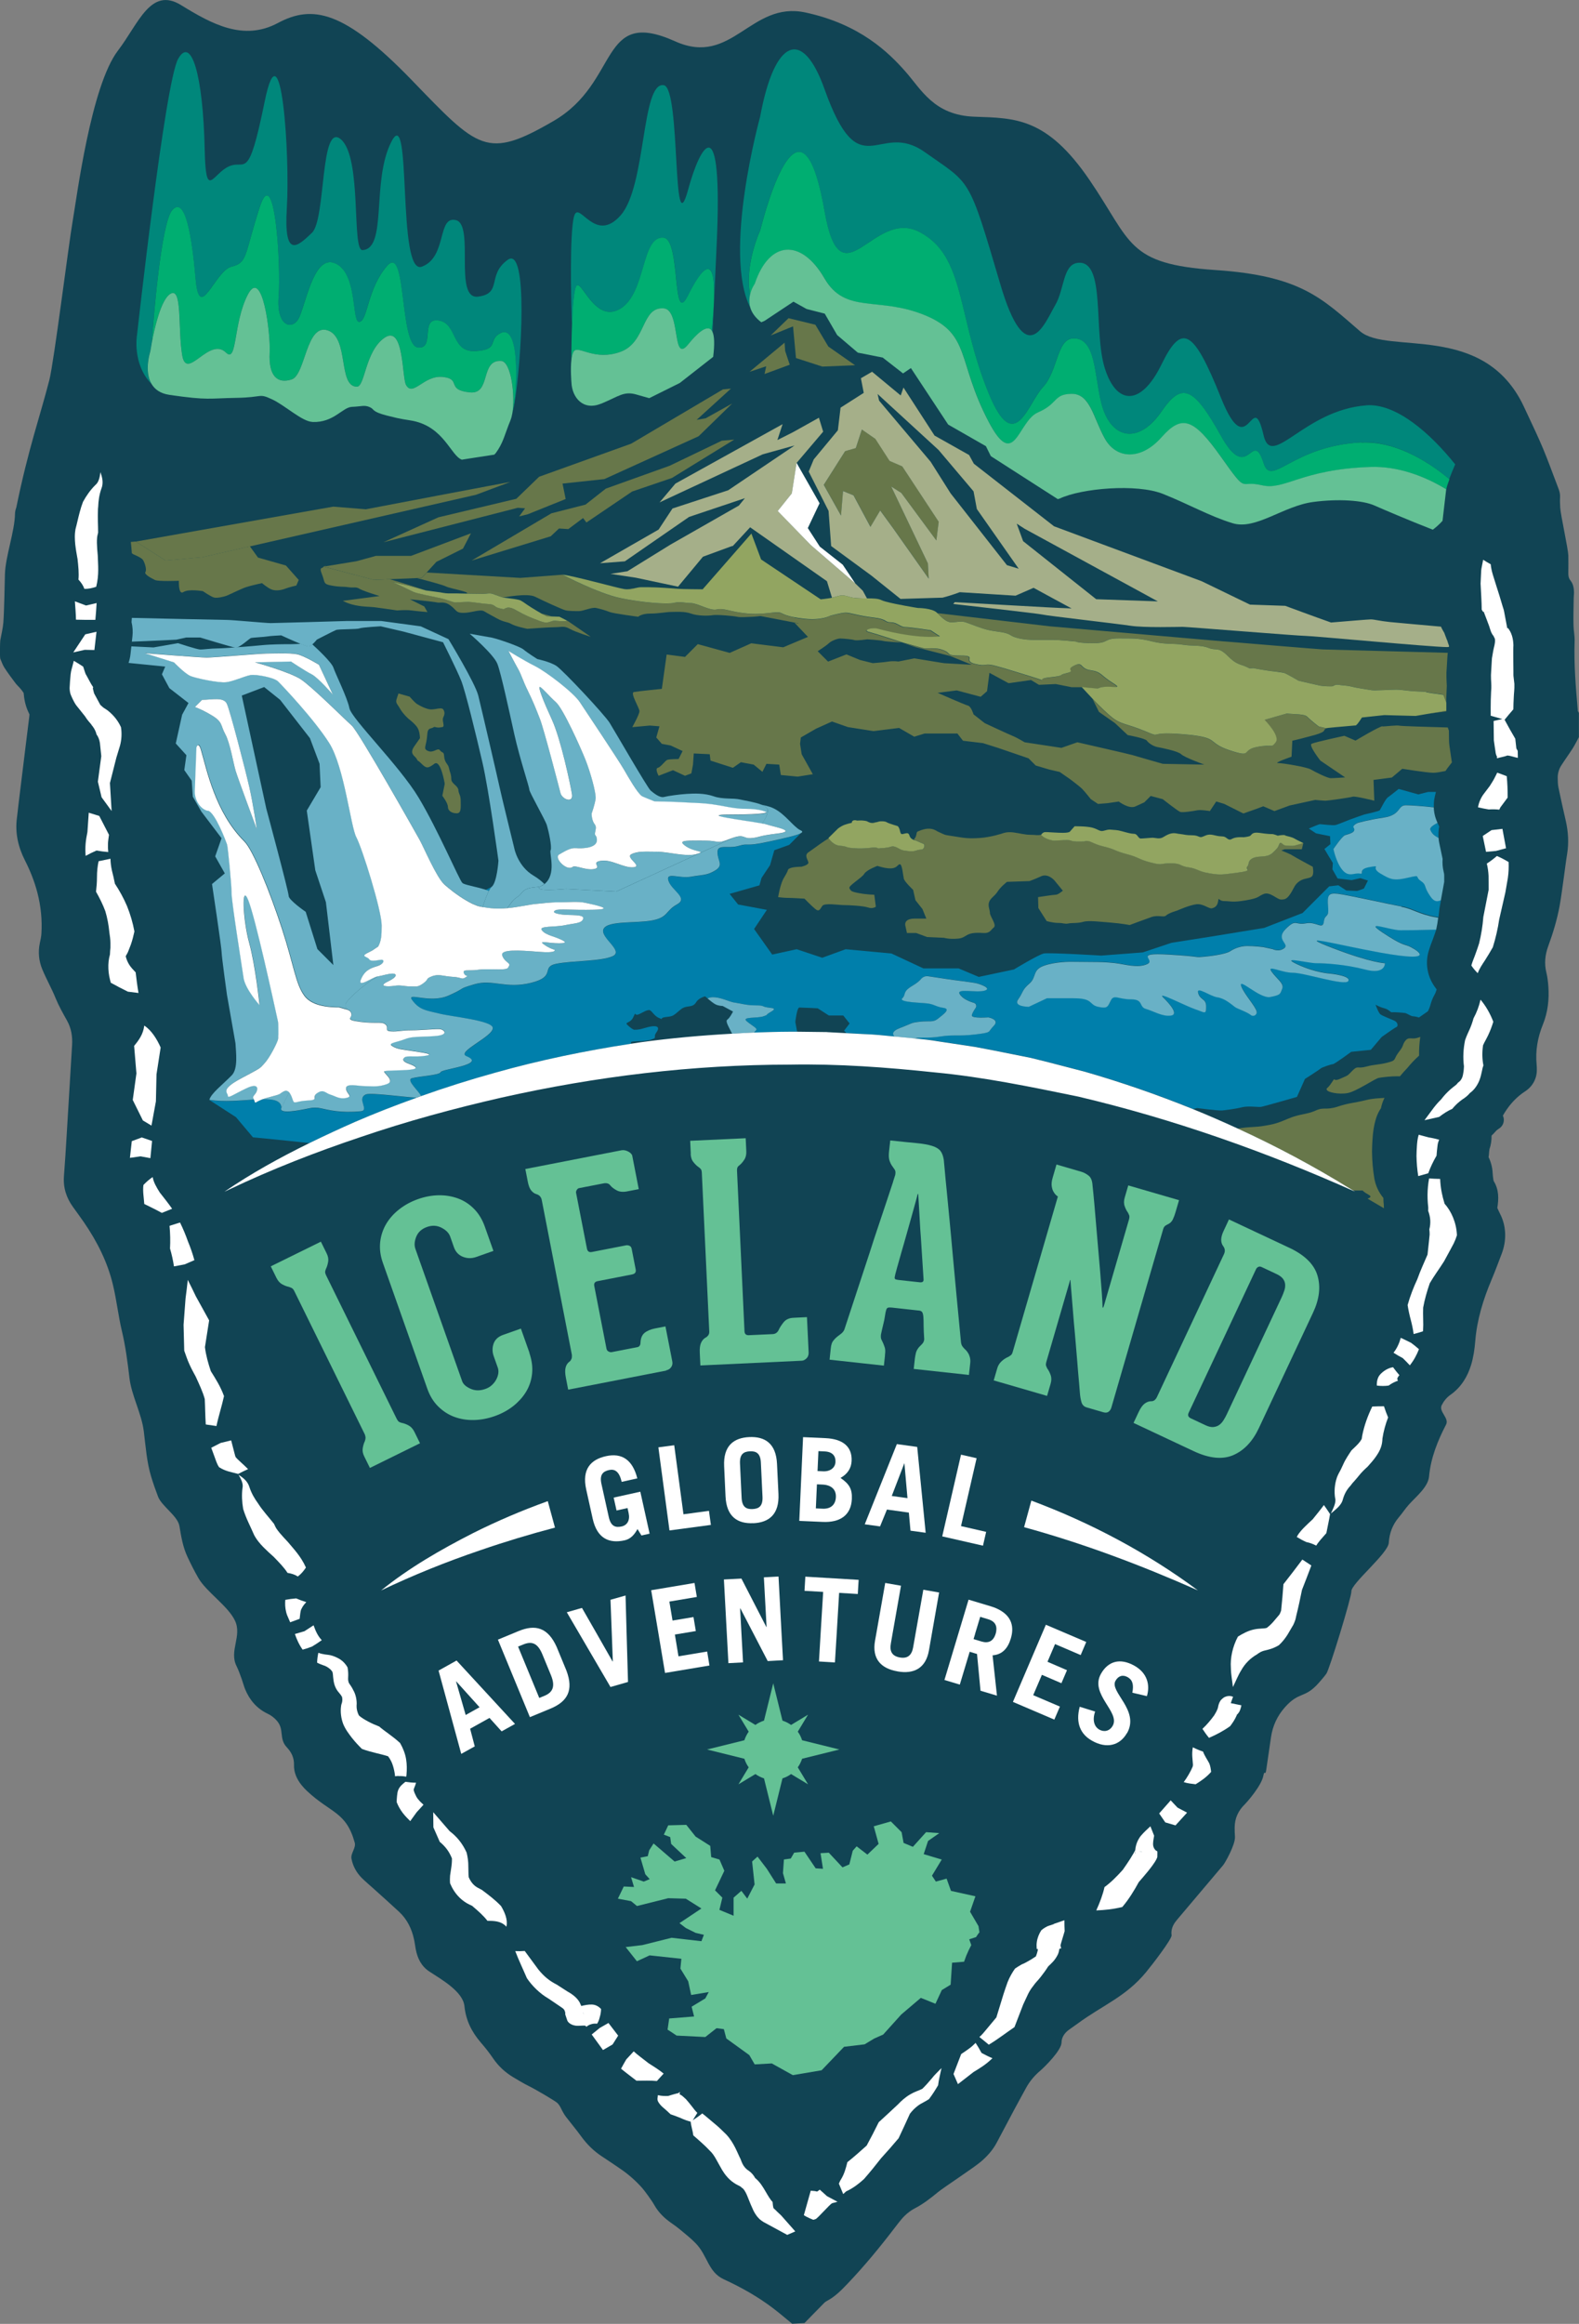 <?xml version="1.0" encoding="UTF-8"?> <svg xmlns="http://www.w3.org/2000/svg" id="Layer_2" viewBox="0 0 263.12 387.08"><rect x="0" y="0" width="263.12" height="387.08" fill="#808080" stroke="none"/><defs><style>.cls-1{fill:#69b1c6;}.cls-2{fill:#00ae71;}.cls-3{fill:#00877b;}.cls-4{fill:#67774a;}.cls-5{fill:#007fab;}.cls-6{fill:#fff;}.cls-7{fill:#64c195;}.cls-8{fill:#92a561;}.cls-9{fill:#a5af89;}.cls-10{fill:#403347;}.cls-11{fill:#114454;}.cls-12{fill:none;stroke:#92a561;stroke-linecap:round;stroke-linejoin:round;stroke-width:0px;}</style></defs><g id="Layer_1-2"><g><path class="cls-11" d="M262.92,118.32c-.34-3.85-.66-7.69-.53-11.56,.03-.84-.16-1.67-.18-2.5-.05-1.55,.01-3.1,.03-4.66,0-.29,.05-.59,.05-.88-.01-.72-.12-1.44-.59-2.02-.32-.4-.37-.82-.36-1.29,.01-.97,.02-1.93,0-2.9-.03-1.09-1.3-6.85-1.35-7.94-.02-.54-.06-1.09-.03-1.63,.03-.48-.03-.9-.17-1.28v-.03c-2.69-7.12-2.42-6.59-5.86-13.91-6.66-14.17-22.66-8.55-27.29-12.54-6.36-5.47-9.86-9.25-24.11-10.2-14.84-1-13.87-4.6-20.99-15.02-7.12-10.42-12.38-10.28-19.15-10.52-6.78-.24-8.86-4.54-11.57-7.59-2.71-3.05-7.46-7.81-16.61-9.77s-12.2,9.08-21.69,4.81c-12.78-5.75-9.11,6.78-20.29,13.27-11.18,6.49-12.5,4.67-23.68-6.88C57.37,1.74,52.07,.75,46.31,3.83s-11.05,.15-16.14-2.98c-5.08-3.13-7.1,3.12-10.51,7.57-4.51,5.89-6.87,24.49-7.55,28.4s-3.12,23.51-3.89,26.49c-1.51,5.91-3.5,11.41-5.51,21.25-.12,.31-.2,.64-.21,1.01-.05,2.98-1.6,7.12-1.68,10.1-.05,1.89-.12,6.11-.26,7.99-.08,1-.33,1.98-.51,2.97-.05,.25-.1,2.89,0,3.1,.22,.5,.39,1.03,.68,1.48,.57,.88,1.2,1.72,1.83,2.56,.22,.3,.51,.56,.76,.84,.23,.26,.44,.53,.62,.81,.07,.91,.26,2.1,.84,3.3l.13,.28c0,.12-.01,.24-.03,.36-.21,1.66-.41,3.33-.62,5-.39,3.21-.79,6.41-1.18,9.62-.09,.75-.16,1.5-.26,2.25-.33,2.5,.2,4.84,1.33,7.07,.88,1.73,1.59,3.51,2.08,5.39,.58,2.24,.81,4.52,.67,6.83-.03,.52-.15,1.03-.26,1.54-.32,1.51-.18,2.99,.41,4.41,.68,1.64,1.57,3.19,2.23,4.83,.53,1.29,1.22,2.5,1.9,3.72,.71,1.28,.92,2.65,.83,4.08-.31,4.98-.59,9.97-.9,14.96-.14,2.26-.27,4.53-.45,6.78-.16,1.94,.38,3.65,1.5,5.2,.61,.85,1.24,1.7,1.83,2.56,2.2,3.21,3.94,6.64,4.84,10.45,.6,2.51,.88,5.11,1.47,7.61,.62,2.58,.96,5.22,1.27,7.86,.35,2.95,2.02,5.91,2.39,8.88,.32,2.54,.48,5.1,1.23,7.57,.34,1.12,.73,2.23,1.15,3.33,.61,1.59,3.27,3.19,3.56,4.9,.29,1.75,.58,3.5,1.33,5.1,.56,1.2,1.16,2.39,1.82,3.54,1.34,2.33,4.99,4.69,6.12,7.14,1.18,2.55-1.02,5.01,.24,7.52,.35,.71,.61,1.47,.88,2.21,.2,.55,.34,1.13,.56,1.67,.75,1.81,1.96,3.22,3.75,4.07,.59,.28,1.07,.65,1.5,1.13,1.35,1.49,.31,2.99,1.69,4.46,.79,.84,1.23,1.75,1.2,2.93-.04,1.26,.47,2.38,1.25,3.36,.29,.36,.6,.7,.94,1.01,3.94,3.69,6.5,3.41,7.93,8.58,.25,.89-.72,1.79-.54,2.69,.25,1.28,.86,2.36,1.78,3.26,.63,.62,1.31,1.18,1.96,1.77,1.4,1.27,2.82,2.52,4.2,3.81,1.33,1.24,2.1,2.82,2.48,4.58,.12,.53,.18,1.08,.28,1.61,.29,1.54,.93,2.88,2.29,3.76,2.09,1.36,5.59,3.36,5.83,5.75,.24,2.35,1.2,4.3,2.74,6.08,.72,.83,1.4,1.69,2.02,2.6,.89,1.31,2.02,2.36,3.36,3.16,.86,.52,1.73,1.04,2.63,1.49,1.17,.57,4.39,2.48,4.74,2.81,.28,.28,.47,.61,.64,.96,.23,.48,.49,.95,.81,1.37,.82,1.07,1.7,2.1,2.49,3.2,.96,1.32,2.12,2.49,3.49,3.37,1.02,.66,2.02,1.36,3.03,2.04,1.36,.92,2.59,2,3.68,3.23,.34,.38,1.55,2.01,2,2.81,.75,1.33,1.77,2.28,2.97,3.1,.9,.61,1.73,1.33,2.57,2.03,.45,.37,.89,.78,1.3,1.19,2.07,2.07,2.09,4.84,4.74,6.06,2.91,1.34,5.69,2.9,8.24,4.84,1.08,.82,2.11,1.71,3.16,2.57,.77-.04,1.29-.07,2.05-.11,1.09-1.11,2.18-2.23,3.27-3.34,.12-.13,.35-.29,.51-.37,1.36-.72,2.41-1.81,3.45-2.9,2.81-2.95,5.4-6.1,7.87-9.34,.33-.43,.66-.86,1.01-1.28,.65-.78,1.43-1.44,2.33-1.91,1.39-.72,2.6-1.68,3.81-2.67,1-.82,5.93-4.03,7.18-5.1,1.06-.91,1.98-1.94,2.63-3.18,.98-1.85,1.96-3.71,2.95-5.56,.63-1.18,1.29-2.36,1.93-3.54,.61-1.12,1.43-2.07,2.4-2.89,.61-.52,3.5-3.34,3.5-4.66,0-.86,.54-1.63,1.24-2.12,.47-.33,.93-.65,1.39-.99,4.29-3.15,8.04-4.48,11.43-8.57,1.04-1.25,4.36-5.57,4.28-6.18-.11-.81,.12-1.49,.56-2.13,.17-.24,.36-.46,.55-.69,2.49-2.95,4.99-5.9,7.48-8.85,.32-.38,2.05-3.43,1.97-4.74-.03-.5-.06-1.01-.05-1.51,0-1.55,.6-2.85,1.72-3.92,.15-.14,2.73-2.98,3.06-4.73,.21-1.11,.32,.15,.48-.97,.26-1.83,.53-3.65,.8-5.48,.28-1.87,1.04-3.51,2.3-4.94,2.45-2.76,3.29-1.36,5.72-4.15,.41-.47,.83-.95,1.2-1.46,.51-.69,4.22-12.82,4.17-13.71-.08-1.26,6.12-6.32,6.23-8.08,.1-1.61,.63-3.02,1.67-4.25,.6-.7,1.1-1.49,1.72-2.17,1.2-1.32,3.15-2.88,3.32-4.62,.29-3.12,1.42-5.93,2.84-8.67,.56-1.08-1.28-2.16-.72-3.24,.35-.68,.81-1.26,1.45-1.71,1.75-1.24,2.82-2.96,3.44-4.98,.39-1.29,.58-2.62,.69-3.96,.29-3.6,1.34-6.98,2.74-10.29,.6-1.42,1.13-2.86,1.68-4.3,.81-2.14,.78-4.55-.27-6.59-.17-.33-.32-.67-.47-1.01,.23-1.46,.31-3.01-.62-4.5-.01-.07-.03-.14-.04-.22-.06-.35-.1-.71-.12-1.08-.04-.92-.27-1.81-.68-2.66,.02-.14,.04-.28,.06-.42,.02-.29,.04-.58,.08-.87,.25-.72,.37-1.5,.36-2.3,.23-.21,.44-.42,.62-.64,.1-.11,.19-.21,.29-.29,.07-.06,.13-.09,.22-.16l.15-.1c.5-.34,.77-.87,.76-1.45,0-.26-.07-.48-.16-.68,.1-.17,.2-.35,.31-.52,.89-1.42,2.01-2.63,3.43-3.55,1.2-.78,1.93-2.1,1.92-3.53,0-.29,0-.59-.03-.88-.23-2.32,.17-4.55,1.04-6.7,.82-2.01,1.07-4.2,.91-6.36-.06-.76-.14-1.52-.32-2.25-.38-1.53-.23-2.99,.3-4.44,.81-2.21,1.49-4.46,1.91-6.77,.27-1.53,.46-3.07,.68-4.6,.19-1.33,.34-2.66,.56-3.99,.3-1.85,.19-3.68-.22-5.5-.42-1.84-.84-3.68-1.22-5.53-.11-.53-.12-1.07-.13-1.61-.01-.75,.19-1.48,.6-2.11,.62-.97,1.3-1.9,1.92-2.87,.37-.59,.68-1.22,1.01-1.84v-4.03c-.07-.15-.19-.29-.21-.44Z"></path><path class="cls-3" d="M227.69,67.52c-10.44,.78-15.8,10.75-17.13,4.99-1.94-8.41-2.5,5.24-7.1-6.25s-6.53-12.5-9.92-5.54-7.5,6.81-9.44,.61c-1.94-6.2,.18-17.84-4.37-17.56-2.65,.17-2.3,4.31-3.89,7.05-1.8,3.1-4.83,11.22-9.18-3.57-5.33-18.08-4.83-16.45-12.57-21.92-7.74-5.47-10.75,6.19-16.7-10.5-3.64-10.22-8.31-8.49-10.73,4.64,0,0-6.27,22.64-1.63,31.78-.23-.77-.19-1.51-.04-2.14-.98-5.02,1.67-10.73,1.67-10.73,2.42-9.36,7.38-22.34,10.73-3.21,2.74,15.66,8.04-.53,15.78,3.45,7.74,3.99,6.23,13.89,11.56,26.88,4.36,10.62,6.47,1.75,9.07-1.04,2.47-2.65,2.28-7.92,4.95-8.08,4.43-.28,3.4,8.06,5.34,12.51,1.94,4.46,6.05,4.6,9.44-.34,3.39-4.94,5.32-4.2,9.92,4.06,4.6,8.26,5.16-1.49,7.1,4.54,1.33,4.13,4.68-2.86,16.29-3.46,5.22-.27,10.56,2.69,14.65,6.11,.27-.72,.62-1.59,1-2.45-4.21-5.26-9.88-10.2-14.81-9.84Z"></path><path class="cls-2" d="M226.85,73.69c-11.62,.6-14.97,7.59-16.29,3.46-1.94-6.03-2.5,3.72-7.1-4.54-4.6-8.26-6.53-9.01-9.92-4.06-3.39,4.94-7.5,4.8-9.44,.34-1.94-4.46-.91-12.79-5.34-12.51-2.67,.17-2.48,5.43-4.95,8.08-2.6,2.79-4.72,11.66-9.07,1.04-5.33-12.98-3.82-22.89-11.56-26.88-7.74-3.99-13.04,12.21-15.78-3.45-3.35-19.14-8.31-6.16-10.73,3.21,0,0-2.65,5.71-1.67,10.73,.25-1.07,.79-1.81,.79-1.81,2.42-7.28,7.77-7.55,11.62-.9,3.49,6.03,8.95,2.95,16.7,6.12,7.74,3.17,5.32,7.58,10.65,17.75,4.36,8.31,4.84-.09,8.23-1.55,3.39-1.46,2.52-3.01,5.53-3.09,3.19-.09,3.67,3.95,5.6,7.44,1.94,3.49,6.05,3.64,9.44-.19s5.32-3.23,9.92,3.25,2.9,3.79,6.78,4.72c3.87,.93,6.53-2.66,18.15-3.04,4.6-.15,9.05,1.56,12.61,3.71l.03-.25c.05-.24,.23-.77,.48-1.44-4.09-3.42-9.43-6.38-14.65-6.11Z"></path><path class="cls-3" d="M103.4,51.41c4.32-2.62,3.43-12.21,7.2-11.82,2.88,.3,1.35,15.06,4.05,9.63,2.05-4.13,5.22-8.92,4.14,3.92-.06,.68-.12,1.31-.17,1.94,.04,.06,.08,.14,.12,.22,.19-3.65,.39-8.35,.68-14.49,1.08-23.38-2.71-16.76-4.76-9.2-2.7,9.95-1.17-16.95-4.05-17.42-3.77-.61-2.88,16.82-7.2,21.69-4.32,4.88-6.93-2.64-7.74,.12s-.45,15.22-.45,15.22c.01,.93,.05,1.83,.11,2.71,.1-2.71,.3-5.51,.69-6.23,.81-1.51,3.06,6.33,7.38,3.71Z"></path><path class="cls-2" d="M103.4,58.61c4.32-1.57,3.43-7.53,7.2-7.24,2.88,.22,1.35,9.36,4.05,6.03,1.35-1.66,3.17-3.5,3.96-2.32,.06-.63,.12-1.26,.17-1.94,1.08-12.84-2.09-8.04-4.14-3.92-2.7,5.43-1.17-9.34-4.05-9.63-3.77-.39-2.88,9.2-7.2,11.82-4.32,2.62-6.57-5.22-7.38-3.71-.39,.72-.59,3.52-.69,6.23-.11,2.94-.11,5.79-.11,5.79,0,.06,0,.13,0,.19,.08-.63,.21-1.17,.44-1.43,.81-.92,3.42,1.7,7.74,.13Z"></path><path class="cls-3" d="M25.03,58.56s.09-.59,.25-1.46c.25-3.45,1.54-20.08,3.44-22.14,2.13-2.29,3.23,4.23,3.87,11.57,.64,7.34,3.19-1.41,5.95-2.1s2.13-1.81,4.69-9.82c2.57-8.01,3.61,9.72,3.19,14.84-.41,5.12,2.48,5.71,3.5,3.25,1.27-3.06,2.59-10.63,6.16-8.72,3.57,1.91,2.46,9.98,3.84,9.63,1.38-.34,1.24-5.49,4.57-9.32,3.32-3.83,1.98,13.35,5.19,13.6,2.84,.22,.24-5.02,3.41-4.51,3.17,.51,2.02,5.34,6.13,5.1,4.1-.24,1.95-1.89,4.18-3,3.1-1.54,2.91,8.49,2.02,13.07,.12-.42,.22-.87,.31-1.36,1.15-6.64,2.36-26.45-1.14-23.9-3.5,2.54-.82,5.6-4.93,6.12-4.11,.52-.53-11.95-3.68-12.74-3.16-.79-1.43,6.18-5.69,7.75-4.18,1.54-1.62-27.42-5.04-20.87-3.42,6.56-.64,17.87-4.84,18.11-1.85,.1-.04-15.28-3.57-18.42-3.53-3.14-2.5,13.28-4.85,15.53-2.36,2.25-4.73,4.53-4.19-4.14,.54-8.67-.94-31.29-3.7-17.69-2.77,13.6-3.17,9.53-5.94,10.77-2.77,1.23-3.86,5.84-4.05-2.82-.27-12.4-2.24-19-4.43-15.07-2.19,3.93-6.85,46.01-6.85,46.01,0,0-.83,4.75,2.39,8.11-1.26-2.16-.2-5.37-.2-5.37Z"></path><path class="cls-2" d="M84.74,70.78c.12-.24,.23-.53,.34-.84,0,.01,0,.03-.01,.04-.12,.28-.23,.55-.32,.8Z"></path><path class="cls-2" d="M83.41,55.48c-2.22,1.11-.07,2.76-4.18,3-4.1,.24-2.96-4.59-6.13-5.1-3.17-.51-.57,4.73-3.41,4.51-3.21-.24-1.87-17.43-5.19-13.6-3.32,3.83-3.19,8.98-4.57,9.32-1.38,.34-.27-7.72-3.84-9.63-3.57-1.91-4.89,5.66-6.16,8.72-1.02,2.46-3.91,1.87-3.5-3.25,.41-5.12-.63-22.85-3.19-14.84-2.57,8.01-1.94,9.13-4.69,9.82s-5.31,9.44-5.95,2.1c-.64-7.34-1.74-13.87-3.87-11.57-1.91,2.05-3.2,18.69-3.44,22.14,.45-2.43,1.51-7.14,3.06-8.13,2.1-1.35,1.26,5.77,2.01,10.2,.75,4.43,4.49-3.17,7.3-.44,1.89,1.84,1.17-4.84,3.62-9.62s3.83,6.51,3.66,9.59c-.22,4.07,1.36,5.25,3.67,4.5,2.3-.75,2.4-9.37,6-8.17,3.6,1.2,1.67,9.33,4.85,9.38,1.38,.02,1.35-5.89,4.62-8.15,3.27-2.26,2.89,6.64,3.58,7.86,1.17,2.07,2.98-1.68,6.15-1.33,3.17,.36,.42,2.16,4.5,2.57,3.58,.36,1.64-5.49,5.21-5.24,1.67,.11,2.37,5.77,1.85,8.76,.02-.11,.04-.21,.07-.33,.89-4.58,1.08-14.61-2.02-13.07Z"></path><polygon class="cls-4" points="63.9 90.32 86.29 84.58 87.5 84.67 86.51 86.02 87.95 85.66 94.26 83.12 93.74 80.55 100.71 79.8 116.42 72.66 122.01 67.21 117.58 69.68 116.09 69.93 121.8 64.73 120.47 64.86 105.18 73.9 89.84 79.41 86.04 83.08 73.05 86.17 63.9 90.32"></polygon><polygon class="cls-4" points="111.59 77.58 100.95 81.39 97.57 84.05 91.89 85.5 78.59 93.37 91.77 89.33 93.15 88.03 94.7 88.13 97.16 86.29 97.72 87.03 105.34 81.87 111.98 79.61 122.35 73.22 120.27 73.41 111.59 77.58"></polygon><polygon class="cls-4" points="132.15 54.36 132.64 59.64 137.03 61.06 142.49 60.84 138.03 57.72 135.87 54.09 131.4 53 128.42 55.88 132.15 54.36"></polygon><path class="cls-9" d="M142.45,97.08l.05,.07-7.36-6.34-5.52-5.69,2.34-2.94,.79-5.08,4.42-5.2-.71-2.32-4.32,2.41-2.6,1.31,.87-2.65-17.86,9.9-2.64,3.13,17.2-8.01,5.3-1.47-11.06,7.46-9.29,3.04-2.31,3.51-9.77,5.61,4.14-.32,10.71-7.4,9.3-3.12-1,1.23-11.38,6.49-7.2,4.45-2.82,.44c2.34,.35,4.23,.64,4.23,.64l7.03,1.49,4.15-4.99,4.96-1.82-.09,.15,2.99-3.23,12.8,8.98,.84,2.75c1.27-.27,1.44-.62,2.84-.16,.83,.28,1.95,.27,2.99,.27l-.7-1.28-1.34-1.3Z"></path><polygon class="cls-4" points="127.4 62.3 131.6 60.75 130.84 58.47 130.74 57.08 124.9 61.93 127.68 61.01 127.4 62.3"></polygon><polygon class="cls-4" points="148.51 81.04 150.19 82.1 156.04 90.03 156.43 86.9 150.36 77.68 148.25 76.76 148.25 76.76 145.91 73.12 145.88 73.1 143.63 71.54 142.62 74.63 140.84 75.14 137.28 80.75 140.15 85.87 140.49 81.78 142.25 82.51 145.07 87.75 146.68 85.02 148.86 88.01 154.77 96.38 154.62 93.84 148.51 81.04"></polygon><path class="cls-5" d="M80.91,148.23c.18,.06,.37,.12,.54,.19,.17-.33,.33-.59,.48-.7l-1.02,.52Z"></path><path class="cls-5" d="M69.4,182.87c-2.04-.1-7.64-.89-8.44-.54-1.6,.71,.67,2.65-.84,2.8-3.44,.33-5.35-.22-6.61-.49-.67-.14-1.36-.14-2.03,0-1.66,.36-5.14,1.05-4.58-.1-.06-1.22-1.32-1.48-3.16-1.44-1.27,.47-1.18,.8-1.32,.29-.03-.09-.05-.16-.08-.22-2.25,.15-5,.45-7.47,.04l4.45,2.87,2.83,3.36s5.6,.54,9.42,.96c2.5-1.22,5.03-2.39,7.57-3.51,3.37-1.45,6.8-2.78,10.26-4.03Z"></path><path class="cls-5" d="M236.4,132.34l-3.33-.93s-1.4,1.13-1.8,1.4c-.4,.27-1.2,1.93-1.33,2.13-.13,.2-2.6,.73-2.6,.73,0,0-2.13,.73-2.46,.87-.33,.13-1.8,.73-2.26,.87s-2.46-.13-2.66-.13-1.86,.73-1.86,.73l1.2,.8,2.33,.47,.07,1.33-1,.8,.67,1.13,.73,1.2-.07,1.06,.87,1.53,2.33,.27,1.46-.33,1.26,.4-.67,1.33s-1,.4-1.2,.4-1.73-.07-1.73-.07l-1.33-.87-1.53,.18-4.44,4.44-6.39,2.48-8.7,1.42-6.74,1.06-4.79,1.6-6.92,.53s-8.7-.53-9.58-.35-4.97,2.66-4.97,2.66l-5.86,1.24-3.37-1.42h-5.86l-5.32-2.48-7.63-.71-3.9,1.42-4.26-1.42-4.08,.89-3.02-4.26,2.13-3.19-4.79-.89-1.42-1.77,4.97-1.42,.35-1.24,1.42-2.13,.71-2.48,2.48-.89,1.88-1.88c-.72,.36-2.66,.79-5.34,1.37-4.08,.89-3.15,.16-4.92,.69s-3.55-.35-3.55,1.06,1.06,2.13-.35,3.02-2.13,.71-4.08,1.06c-1.95,.35-4.26-.89-3.73,.71,.53,1.6,3.37,2.84,1.42,3.9-1.95,1.06-1.42,2.13-4.08,2.66-2.66,.53-7.45,0-8.16,1.42s3.46,3.66,1.51,4.55c-1.95,.89-6.72,.73-9.38,1.26-2.66,.53,.07,2.11-4.19,3.17-4.26,1.06-6.43-.64-9.45,.24s-1.13,.47-4.33,1.89c-3.19,1.42-7.23-.75-5.99,.84,1.24,1.6,2.28,1.62,4.41,2.15,2.13,.53,8.9,1.14,8.96,2.4,.07,1.44-6.14,3.99-4.39,4.7,3.46,1.42-4.13,2.13-4.3,2.66-.18,.53-3.55,.67-4.79,1.02-1.04,.3,1.26,2.23,1.53,2.96,4.06-1.44,8.17-2.74,12.33-3.89,7.43-2.11,15.02-3.66,22.67-4.83-.02-.07-.05-.13-.06-.18-.13-.4,2.14-.1,3.34-.5,1.2-.4,.26-.3,.92-1.23s.16-1.38-2.13-.67c-.95,.3-1.45,.23-1.45,.23,0,0-.13,.2-1.06-.6-.93-.8,.26-.3,.79-1.5,.53-1.2,0,0,1.06-.53,1.06-.53,.91-.5,1.44-.63s.82,.9,1.75,1.3c.93,.4,0,0,1.06-.13s1.2-.13,1.86-.67c.67-.53,.93-.93,1.73-1.06,.8-.13,1.2-.13,1.6-.8,.4-.67,1.46-.93,1.46-.93,0,0,.17,.15,.41,.35,.12-.07,.26-.12,.44-.16,1.04-.22,2.46,.39,3.33,.66,.87,.28,.13,.06,2.13,.44,2,.39,2.8,.06,3.46,.39s2.6,.08,1.26,.86c-1.33,.77-.2,.39-1.26,.77s-3.79,.03-2.8,.86c1,.83,1.86,1.16,1.53,1.49-.16,.16-.24,.28-.38,.38,2-.08,4-.13,5.99-.16h1.22s-.3-1.62-.3-1.62c0,0,.27-2.4,.67-2.4s3.06,.13,3.06,.13l1.86,1.2h2.4l1.06,1.33-.93,1.2s.19,.17,.38,.4l3.02,.16c1.69,.06,3.36,.24,5.04,.4-.35-.34-.52-.88,.88-1.42,2.31-.89,1.77-.89,3.37-1.06,1.6-.18,2.13,.18,3.02-.53,.89-.71,2.13-1.6,.89-1.77-1.24-.18-1.42-.53-2.48-.71-1.06-.18-5.1-.18-4.39-.89s-.09-1.02,1.69-2.09c.74-.44,1.16-.82,1.41-1.1,.3-.35,.74-.55,1.2-.48,1,.16,2.33,.34,3.12,.47,1.06,.18,4.26,.53,4.97,.71,.71,.18,2.66,.89,1.24,1.24-1.42,.35-4.64-.44-4.08,.53,.45,.79,1.61,1.26,2.39,1.49,.35,.11,.49,.53,.28,.83-.3,.43-.63,.98-.63,1.27,0,.53,2.75,.31,2.75,.31,0,0,1.95,.35,.89,1.42s-.18,1.06-3.02,1.42c-2.84,.35-3.73,0-5.86,.35-2.03,.34-3.25,.04-4.29,.32,1.34,.13,2.67,.26,4,.5l6.15,.93c2.04,.37,4.07,.8,6.1,1.19l3.05,.61,3.02,.75,6.01,1.56c6.12,1.76,12.14,3.85,18.03,6.23l.69-.15s3.59,.47,4.19,.4c.6-.07,2.26-.27,3.26-.53,1-.27,2.73,0,3.19-.07,.47-.07,5.99-1.66,5.99-1.66l1.33-2.99s2.4-1.53,2.6-1.73c.2-.2,1.8-.73,2.06-.73s3.06-2.06,3.06-2.06l3.26-.33,1.8-2.13s2.13-1.53,2.46-1.66,.26-.8-.34-1.07c-.6-.27-2-.8-2.33-1.06-.33-.27-.8-1.6-.8-1.6,0,0,.67,.4,1.46,.6s1.06,.73,1.26,.67c.2-.07,2,.07,2.26,.13,.27,.07,.93,.53,1.26,.53s1,.2,1,.2l1.49-1.04c.03-.07,.07-.15,.1-.22l.12-.26c.06-.14,.14-.38,.21-.63,.15-.56,.36-1.09,.64-1.59,.16-.28,.29-.6,.38-.93-.14-.19-.28-.38-.41-.57-1.16-1.7-1.5-3.81-.93-5.78,.22-.74,.45-1.35,.65-1.86,.07-.16,.11-.27,.14-.38,.19-.51,.34-.94,.47-1.35,0-.02,0-.04,.01-.06-3.9,.1-4.52,.1-5.96,.1-1.77,0-6.21-1.77-3.02,.35,3.19,2.13,3.55,1.95,4.44,2.31,.33,.13,6.04,3.02-4.79,1.06-7.41-1.34-14.7-3.36-7.81-.71,6.34,2.44,8.61,2.48,8.61,2.48,0,0,.09,1.95-3.28,1.06-3.37-.89-6.74-1.06-8.16-1.06s-6.21-1.24-3.19,.18c3.02,1.42,5.46,1.55,5.46,1.55,0,0,3.59,.35,3.06,1.24-.53,.89-7.28-1.38-9.23-1.38s-4.44-1.42-3.55-.18,2.13,1.95,1.77,2.84c-.35,.89-.22,1.02-2,1.38-1.77,.35-5.53-3.53-4.79-1.69,.51,1.26,2.33,3.24,2.52,4.1,.12,.56-.53,.95-.97,.59-.63-.52-2.27-1.05-2.61-1.31-.71-.53-1.73-1.46-2.97-1.64-1.24-.18-3.55-1.95-3.19-.71,.35,1.24,1.33,.84,1.33,2.26s-.22,.98-1.82,.44c-1.6-.53-6.43-3.06-5.37-2,1.06,1.06,2.71,2.88,1.29,3.06-1.42,.18-2.88-.75-4.13-1.11-1.24-.35-.35-1.6-2.48-1.6s-2.84-.89-3.37,.18c-.53,1.06-.53,1.42-2.13,1.06-1.6-.35-.71-1.42-4.08-1.42h-4.44l-3.02,1.42s-2.66,0-1.77-1.24c.89-1.24,.62-1.55,1.86-2.62,1.24-1.06,.44-2.26,2.4-2.97,1.95-.71,4.57-.67,4.57-.67l4.48,.04s1.24,0,2.84,.18,3.73,.89,5.32,.18-2.48-1.95,3.55-1.6c6.03,.35,4.08,.53,6.03,.35,1.95-.18,3.73-.53,4.26-.89,.53-.35,1.6-.89,2.84-.89s2.66,.18,2.66,.18l1.6,.35s1.06,.53,1.95-.18c.89-.71-1.55-1.42,.22-3.19s1.55-.58,3.33-.93c1.77-.35,2.84,1.15,3.02-.27s.89-.49,.71-2.44c-.18-1.95,0-2.4,1.6-2.22,1.51,.17,8.7,1.77,10.65,2.13,1.95,.35,2.84,1.24,5.86,1.77,.09,.02,.18,.03,.27,.04,.04-.34,.09-.67,.12-1.02,.02-.26,.06-.52,.11-.78l.19-1.05c-.55,.23-1.06,.34-1.73-.62-1.24-1.77-.56-1.9-1.62-2.61-1.06-.71,.18-1.06-2.13-.53s-2.84,.35-4.61-.71c-1.77-1.06,.35-1.42-1.77-1.06-2.13,.35-.76,1.26-1.65,1.08-.89-.18-1.81,.67-2.87-.57-1.06-1.24-1.52-3.52-1.52-3.52,0,0,1.42-2.13,1.95-2.31,.53-.18,1.94-.44,1.42-1.24-.27-.41,.69-.8,.69-.8,0,0,1.88-.53,4.25-.87,3-.42,2.33-2.06,3.75-2.06,.69,0,2.75,.13,4.65,.35-.01-.43,0-.86,.07-1.29,.07-.42,.17-.84,.28-1.25h-1.28l-1.6,.4Z"></path><path class="cls-5" d="M238.35,138.22c.3,.74,.72,.99,1.37,1.36-.05-.63-.02-1.28,.11-1.91-.11-.19-.19-.4-.28-.6-.76,.4-1.33,.8-1.19,1.15Z"></path><path class="cls-5" d="M132.86,137.92s.07,.06,.1,.08l-.1-.08Z"></path><path class="cls-10" d="M216.52,124.12l.09-.09s-.08-.09-.12-.14c.01,.08,.02,.15,.02,.23Z"></path><path class="cls-4" d="M234.13,173.41c-.53,.8-.13,.67-1.06,1.86-.93,1.2-.27,1.33-1.86,1.73-1.6,.4-2.13,.27-3.59,.67-1.46,.4-1.33-.27-2.26,.67s-.53,.67-2,1.33c-1.46,.67-.67-.53-1.46,.67-.8,1.2-.93,.8-.8,1.2,.13,.4,2,.8,3.46,.53s4.53-2.4,5.19-2.53,2.13-.27,3.06-.27c.17,0,.32,0,.47,.01,.38-.47,.8-.94,1.22-1.37,.61-.75,1.27-1.45,1.97-2.07-.02-1.03,.05-2.08,.2-3.12-.17,.06-.34,.11-.53,.17-.93,.27-1.46-.27-2,.53Z"></path><path class="cls-4" d="M222.95,184.32c-2.13,.67-2.26,0-3.73,.67s-2.66,.53-4.53,1.33c-1.86,.8-2.4,.93-3.99,1.2s-2.13,.13-3.99,.4c-.17,.02-.33,.04-.5,.06,6.44,2.96,12.69,6.28,18.69,9.99,.2,.11,.4,.22,.6,.33h1.57s-.03-.04-.08-.09c.03,.03,.04,.05,.08,.09,.62,.72,2.04,.89,.82,1.36,.91,.53,1.82,1.06,2.73,1.6-.01-.21-.04-.42-.03-.63l-.05-.53c-.01-.19-.02-.38-.02-.57-.79-.94-1.3-2.06-1.51-3.28-.23-1.38-.36-2.85-.38-4.36v-.19c.01-.7,.04-1.38,.09-2.04,.05-.84,.18-2.13,.62-3.49,.18-.54,.43-1.06,.78-1.58,.12-.6,.32-1.18,.59-1.72-.97,.07-1.88,.07-3.09,.37-2.13,.53-2.53,.4-4.66,1.06Z"></path><path class="cls-4" d="M230.67,119.1s.58,.02,1.38,.04l-1.38-.04Z"></path><path class="cls-4" d="M222.07,121.16c.14,0,.28-.02,.4-.04-.14,.01-.28,.02-.4,.04Z"></path><path class="cls-4" d="M241.01,118.49s0-.09,0-.14l-3.12,.54c.91-.11,2.02-.26,3.12-.4Z"></path><path class="cls-4" d="M230.41,120.96c-.53,0-4.53,2.4-4.53,2.4l-1.86-.8s-4.92,1.06-5.46,1.33c-.53,.27,1.46,2.8,1.46,2.8l4.13,2.8s-1.86,.13-2.4,.13-2.66-1.06-3.33-1.46c-.67-.4-4.66-1.06-5.46-1.06s2.26-1.06,2.26-1.06l.13-2.66s1.73-.4,2.13-.53,3.06-.67,3.19-1.2c.06-.26,.38-.36,.76-.41-.3,.03-.5,.04-.53,.04-.13,0-1.2-.27-1.2-.27,0,0-1.23-.93-1.93-1.63-.47-.47-2.07-.38-3.4-.52l-3.68,1.05s2.66,2.66,1.86,3.73-.53,.27-3.19,.8c-2.66,.53-.53,1.86-4.53,.53-3.99-1.33-1.33-2.13-7.72-2.66-6.39-.53-3.19,.8-6.39-.53-3.19-1.33-4-1.02-5.72-2.5-1.5-1.28-2.93-2.83-2.93-2.83l1.06,2.13,2.66,1.86,2.13,2s2.93,.53,3.19,.93c.27,.4,1.06,.93,1.73,1.06,.67,.13,3.46,.67,3.99,1.2,.53,.53,3.86,1.73,3.86,1.73l-6.92-.13s-4.66-1.33-5.06-1.46c-.4-.13-9.18-2.13-9.18-2.13l-2.66,.93-6.12-.93s-1.33-.8-2-1.06c-.67-.27-4.66-2.13-4.66-2.13l-1.86-1.46s-.4-1.33-.93-1.46-5.06-2.13-5.06-2.13l3.19-.4,3.99,1.06,1.06-.93,.4-3.06,3.19,1.73,3.73-.53,1.33,.8,2.8-.13,2.66,.53h1.6l2.65,.25c1.6-.8,4.68,.42,2.55-.92-2.13-1.33-1.86-1.86-3.73-2.13-1.86-.27-1.16-1.55-2.76-.75s.64,.81-1.5,1.31c-1.13,.27,.05,.37-2.61,.63-2.66,.27,.48,.93-2.98-.13l-3.46-1.06c-.41-.13-.7-.22-.91-.28-.15-.04-.53-.15-1.35-.38-2.31-.67-1.55,.13-3.68-.4-2.13-.53,.53-1.38-2.4-1.38s-1.12-.44-3.44-1.09c-.8-.22-2.6-.1-2.6-.1l-3.73-1.03,1.05,.35,1.34,.45,5.72,1.46,3.59,1.46-4.66-.27-4.92-.8-2.66,.53s-.8-.13-1.6,0c-.8,.13-2.66,.27-2.66,.27l-2.13-.53-2.26-.93-3.06,1.2-1.73-1.73s1.46-.93,1.86-1.33c.25-.25,.74-.49,1.18-.64,.27-.1,.53-.15,.68-.15,.4,0,2,.13,2.4,.27,.4,.13,2.13-.13,2.13-.13,0,0,2.13,.13,2.66,.27,.53,.13,3.06,.27,3.06,.27,0,0-4.46-1.46-5.52-1.73-1.06-.27,.43-.81,1.46-.53,7.19,1.91,10.38,1.26,10.38,1.26l-1.53-1s-3.46-.53-4.26-.53-1.33-.8-2.4-.8-.53-.53-2.93-.8c-2.4-.27-3.77-.8-4.57-.8s-2.62,.53-2.62,.53c0,0-1.45,.82-4.36,.47-.64-.08-1.16-.16-1.59-.24l.76,1-.64-.12,2.23,2.35-.18,.07-3.95,1.66-5.32-.67-3.59,1.6-5.32-1.46-2.13,2.13-3.06-.4-.8,5.72s-3.99,.4-4.66,.53c-.67,.13,.93,2.66,.93,3.19s-1.2,2.66-1.2,2.66l2.93-.27,1.6,.13-.53,1.86,.93,1.06,1.46,.27,2,.93-.67,1.33s-1.46,0-1.86,.13c-.4,.13-1.06,1.2-1.6,1.33-.53,.13,.13,1.33,.13,1.33l2.4-.93,2,.93,1.06-.4,.27-1.46,.13-1.86,2.66,.13,.13,1.06,3.73,1.2,1.33-.93,2.13,.4,1.46,1.2,.67-1.33,2.13,.13,.27,1.73,2.8,.27,2.53-.4-1.86-3.33-.27-1.73,.13-1.06,2.53-1.46,2.66-1.2,2.66,.93,4.26,.67,4.26-.53,2.53,1.46,1.73-.53h5.46l.93,1.2,3.33,.4,2.53,.8,5.06,1.73,1.2,1.2,2.26,.67,1.73,.4,1.73,1.2s1.6,1.2,2,1.6c.4,.4,1.46,1.73,1.46,1.73l1.2,.8,1.6-.13,1.86-.27s1.73,1.33,2.8,.8l1.46-.67,1.06-1.06,2,.53s2.53,2,2.93,2.13c.4,.13,2.13-.13,2.8-.27,.67-.13,2.13,.13,2.13,.13l1.06-1.6,1.33,.4,3.19,1.6,2.26-.8,1.06-.4,1.86,.8,2.53-.93,4.26-.93s1.33,.13,1.73,.13,4.13-.53,4.53-.67c.4-.13,3.59,.67,3.59,.67l-.13-3.46,3.06-.4,1.73-1.46s4.13,.67,5.19,.67c.45,0,1.24-.14,2.02-.3,.12-.17,.22-.35,.35-.51l.71-.92-.08-.52c-.01-.09-.03-.18-.04-.27l-.29-1.98c-.04-.31-.07-.6-.07-.9l-.02-1.62c-.07-.17-.13-.35-.19-.53-3.41-.09-7.66-.22-7.98-.29-.53-.13-2.4,.13-2.93,.13Z"></path><path class="cls-4" d="M225.78,120.83c.06,0,.1,0,.1,0-.02,0-.05,0-.1,0Z"></path><path class="cls-4" d="M204.05,106.85l-29.15-2.53-18.7-2.19c.77,.77,1.55,1.52,2.32,1.52s1.6-.27,2.4,0c.8,.27,2.66,1.06,3.99,1.33,1.33,.27,2.66,.27,3.46,.8s2.4,.8,3.99,.8h3.19c1.06,0,3.73,.27,3.73,.27,0,0,.27,.27,2.93,.27s1.6-.8,4.26-.8,3.46,0,5.59,.53c2.13,.53,3.46,.27,5.06,.53s2.93,0,4.26,.53c1.33,.53,1.6-.27,3.19,1.33,1.6,1.6,2.13,1.33,3.19,1.86-.22-.11-.35-.17-.38-.19,0,0-.01,0-.01,0,0,0,0,0,.01,0,.05,.02,.24,.12,.4,.2,.05,.03,.1,.05,.13,.06,.08,.04,.18,.09,.28,.14,.39-.03,.72-.04,.78-.01,.13,.07,2.2,.4,2.53,.43s2.13,.23,2.53,.37c.4,.13,2.33,1.26,2.33,1.26,.3,.1,3.16,.73,3.59,.83,.43,.1,1.93,.17,2.1,.1s.47-.33,1-.23c.53,.1,1.43,.1,2.16,.3,.73,.2,2.93,.53,3.39,.6,.47,.07,3.33-.1,4.03-.1s1.4,.13,2.46,.23c1.06,.1,2.2,.07,2.56,.17,.37,.1,2.86,.43,2.86,.43l.49,1.3c0-.22,0-.45,0-.67l.09-2.09-.04-.81c-.02-.42-.03-.86-.02-1.23v-.16s.17-2.78,.17-2.78c0-.17,.04-.34,.06-.51-6.75-.19-20.55-.57-20.85-.57-.4,0-16.37-1.33-16.37-1.33Z"></path><path class="cls-4" d="M23.83,93.28c.27,.4,.67,1.6,.4,2-.27,.4,1.06,1.06,1.6,1.33,.53,.27,3.98,.13,3.98,.13,0,0-.07,1.51,.32,1.88,.09,.09,.22,.11,.37,.03,.02-.01,.04-.01,.06-.03,.87-.57,3.25-.15,3.25-.15,0,0,.32,.22,.7,.46,.41,.25,.89,.53,1.16,.6,.53,.13,1.6-.13,2-.27,.05-.02,.13-.05,.23-.09,.69-.3,2.4-1.14,3.1-1.37,.8-.27,2.66-.67,2.66-.67,0,0,.93,.8,1.6,1.06,.67,.27,1.6,.13,2.26-.13s1.86-.53,1.86-.53l.4-.93-2.13-2.4-4.66-1.33-1.35-1.87-7.95,1.81-6.1,.55-4.97-3.16-.82,.07c.07,.6,.12,1.23,.17,1.88l.25,.18s1.33,.53,1.6,.93Z"></path><path class="cls-4" d="M92.02,103.44c-.62,.18-.89,.44-2.04,0-1.15-.44-1.86-.71-2.93-1.24-1.06-.53-1.86-1.15-2.57-.98s-.18,.35-1.24,.09c-1.06-.27-.62-.62-1.95-.71s-2.48-.35-3.28-.35-1.77,.09-2.13,.09-1.33-.44-2.48-.71c-1.15-.27-3.99-.8-4.53-1.06-.53-.27-3.37-1.6-3.37-1.6l2.75,.62,2.71,.75s-4.07-1.32-6.01-1.86l-2.64,.11-8.36-2.21c-.27,.4-.83-.03-.29,1.3,.53,1.33,.13,1.6,1.6,1.86,1.46,.27,1.86,.13,2.8,.27s1.2-.13,1.86,.27c.45,.27,1.8,.72,2.63,.98,.41,.13,.69,.22,.69,.22l-6.12,.8c.51,.27,1.04,.47,1.56,.61,1.52,.41,2.97,.36,3.76,.46,1.06,.13,3.73,.53,3.73,.53,0,0,1.46-.13,2.4,0s2.66,.27,2.66,.27l-.21-.37-.32-.56-2.4-1.2s3.99,.4,4.53,.53c.53,.13,1.2-.27,2.26,.53,.74,.55,.84,.91,1.28,1.08,.19,.08,.44,.12,.85,.12,.15,0,.3-.01,.45-.02,1.2-.11,2.42-.6,3.01-.24,.35,.21,.59,.35,.91,.52,.29,.16,.65,.36,1.22,.67,1.2,.67,1.73,.53,2.4,.93,.67,.4,2.66,.8,2.66,.8,0,0,3.59-.27,4.66-.27s1.46-.27,2.4,.27c.93,.53,3.51,1.33,3.51,1.33l-3.86-2.66c-1.11,.22-1.91-.13-2.53,.04Z"></path><path class="cls-4" d="M53.93,94.37l.46-.08c-.23-.02-.41,0-.46,.08Z"></path><polygon class="cls-4" points="91.96 102.67 90.25 102.19 91.13 102.64 91.96 102.67"></polygon><path class="cls-4" d="M85.99,99.8l-.46-.06c.18,.03,.35,.05,.5,.08-.02,0-.05-.02-.05-.02Z"></path><path class="cls-4" d="M105.9,97.95l-1.42,.21c.6,.02,1.01-.1,1.42-.21Z"></path><path class="cls-4" d="M128.67,102.06c-2.4,.27-3.42,.27-5.28,0-1.86-.27-2.93-.8-3.99-.53-1.06,.27-3.19-1.06-4.26-1.06s-1.77-.31-2.84-.04-5.28-.02-9.01-.82c-3.73-.8-9.58-3.88-9.58-3.88l-7.01,.53-15.59-.9-.83,.9-.79,.03c1.79,.46,4.29,1.13,4.79,1.38,.8,.4,4.19,.93,3.46,1.2,0,0,2.31,.04,2.75,.04s1.15-.18,1.6,0c.44,.18,1.77,.62,1.77,.62,0,0,3.99-.8,5.32-.13,1.33,.67,4.53,2.13,5.06,2.26,.53,.13,1.6,.13,2.26,.13s2.13-.67,2.8-.53,1.6,.4,2.26,.67,4.79,.8,4.79,.8c0,0,.53-.53,2-.53s2.66-.27,3.46-.27,2.26-.13,3.33,.27c1.06,.4,2.93,.4,3.59,.27s3.59,.13,4.13,.27c.53,.13,2,0,2.4,0s1.46-.13,1.46-.13l5.75,1.11,.64,.12-.76-1c-2.73-.51-1.61-.99-3.68-.76Z"></path><polygon class="cls-4" points="141.94 137.07 141.93 137.07 141.93 137.07 141.94 137.07 141.94 137.07"></polygon><path class="cls-4" d="M145.65,137.07c.23-.05,.39-.1,.54-.15-.04,0-.08,0-.12,.01-.88,.2-1.1,.1-1.37-.02,.22,.11,.58,.24,.96,.16Z"></path><path class="cls-4" d="M213.48,141.67l.61-.21h2.84l.26-1.06s-1.36,.47-1.81,.47-.78,0-1.23-.07c-.45-.07-.71-.8-.97-.2-.26,.6-.13,.47-.78,1.13-.65,.67-.97,.87-2.33,.93-1.36,.07-1.81,.53-1.94,.93-.13,.4,0,.4-.32,.8-.32,.4,1.1,.6-1.49,.93-2.59,.33-2.84,.47-4.78,.13s-2-.8-3.49-1c-1.49-.2-1.1-.67-2.97-.67s-1.23,.4-3.3-.13c-2.07-.53-1.94-.87-4.01-1.4s-1.88-.8-3.81-1.26-2.19-1.03-3.04-.93c-.85,.09,1.34,.05-.85,.09s-.96-.29-2.77-.23c-1.81,.07-1.42,.2-2.39-.07-.97-.27-1.42-.8-1.42-.8-.65,.13-.91,0-1.81,0s-1.81-.27-2.84-.4c-1.03-.13-1.68,.13-1.68,.13,0,0-1.94,.67-3.88,.8-1.94,.13-2.59,0-4.27-.27-1.68-.27-1.29-.13-2.46-.67-1.16-.53,0,0-.52-.27s-1.29-.67-3.1,.13c-.34,.15-.04,.74-.68,1.37,.17,.07,.31,.1,.31,.1l1.43,.62s.18,.35-.09,.71c-.27,.35-.36,.09-1.16,.35s-1.43,.09-2.15,0c-.72-.09-1.34-.89-2.15-.62-.81,.27-1.43,.18-1.88,.27-.45,.09-.09-.27-1.52-.09-1.43,.18-2.78,.09-3.4,0-.63-.09-.54-.27-1.7-.35-1.01-.08-1.68-.99-1.84-1.23-.56,.32-1.71,1.14-1.71,1.14,0,0-.91,.67-1.68,1.2-.78,.53,0,1.33,0,1.73s-1.16,.67-1.16,.67c0,0-1.42,0-1.94,.27s0,0-.91,1.46c-.4,.65-.52,1.2-.65,1.6-.13,.4-.39,1.73-.39,1.73,0,0,.91,.13,1.68,.13s2.72,.13,2.72,.13c0,0,1.16,1.2,1.81,1.73,.65,.53,.78,0,1.16-.53s2.72-.13,3.62-.13,3.23,.13,4.01,.4c.78,.27,1.29-.13,1.29-.13l-.26-2s-1.16,0-2.59-.27c-1.42-.27-1.29-.4-1.55-.8-.26-.4,2.07-1.73,2.46-2.4,.39-.67,2.2-1.33,2.2-1.33,0,0,1.55,.53,2.46,.4s.91-.67,1.29-.67,.52,1.86,.65,2.4c.13,.53,1.55,1.86,1.55,1.86l.39,1.73,1.16,1.46,.65,1.6h-1.94c-1.94,0-1.55,1.2-1.55,1.2l.26,1.2h1.55l1.81,.67,2.84,.13s.78,.27,2.33,.13,1.11-1.16,4.14-.93c1.19,.09,1.29-.53,1.81-.93,.52-.4-.65-1.86-.65-2.4s-.39-1.2-.13-1.86c.26-.67,.91-.93,1.42-1.73s1.55-1.6,1.55-1.6l3.75-.13s.78-.27,1.94-.8c1.16-.53,2.2,.67,2.2,.67l1.42,1.73s-.78,.67-1.16,.67-2.97,.4-2.97,.4l.05,1.82,1.38,2.17s1.03,.31,1.94,.31,1.04,.22,1.68,.09c.65-.13,1.55,0,2.46-.27,.91-.27,2.97,0,4.66,.13,1.68,.13,3.1,.4,3.1,.4,0,0,2.46-.93,3.62-1.33,1.16-.4,2.07,.13,2.46-.27s1.81-.8,1.81-.8c0,0,2.07-.93,3.23-1.06,1.16-.13,2.07,.8,2.59,.67,.52-.13,.91-.4,1.03-1.2,.13-.8,0,0,1.03,0s1.29,.27,3.62-.13c2.33-.4,1.94-.67,2.97-1.06,1.03-.4,2.2,.93,2.84,.93s1.03,0,1.81-1.33c.38-.65,.52-1.2,1.29-1.73,.78-.53,1.68-.4,2.07-.8,.39-.4,.13-1.6,.13-1.6,0,0-2.97-1.6-3.36-1.86-.39-.27-1.9-.86-1.9-.86Z"></path><path class="cls-4" d="M143.09,136.67s0,0,0,0c.02,0,.03,0,.05,0-.03,0-.04,0-.04,0Z"></path><path class="cls-1" d="M26.98,112.31l1.24,2.31,3.19,2.48-1.06,1.95-1.06,4.79,1.77,1.95-.35,2.48,1.24,1.77,.18,2.66,1.42,2.48,3.37,4.44-1.06,3.02,1.6,2.84-2.13,1.77s1.6,10.65,1.6,11.36,.89,7.1,.89,7.1l1.42,8.08c.08,1.55,.46,4.21-.62,5.32-1.56,1.59-3.46,3.02-3.73,4.08,2.47,.4,5.22,.1,7.47-.04-.16-.39-.29-.4,.17-.93,.53-.62,.8-2.04-1.42-.98-2.22,1.06-3.11,1.77-3.11,1.24s-1.33-.98,2.13-2.84c3.46-1.86,3.11-1.6,3.99-2.57,.89-.98,2.04-3.28,2.22-3.9,.12-.43,0-.61,.08-.91,0-.67,.02-1.74-.08-2.2-.8-3.59-3.73-17.04-4.92-20.1-1.2-3.06-.93,3.19,.13,7.05s1.73,10.38,1.73,10.38c0,0-2.4-2.66-2.66-4.53-.27-1.86-2-12.65-2-14.11s-.62-7.72-.75-8.12c-.13-.4-2-5.37-3.19-5.63-1.2-.27-2.22-1.73-2.17-3.28,.03-1.09,.27-7.28,.27-7.28,0,0,.31-1.08,.75,.4,.95,3.19,2.35,10.43,7.23,15.26,1.44,1.43,4.26,8.39,6.26,14.51s2.26,9.18,3.73,11.18c.68,.93,2.13,1.95,5.81,1.95,.62,.19,1.05,.29,1.36,.39-.32-.57-.67-.64,.11-1.54,1.06-1.24,3.55-3.19,4.26-3.55,.33-.16,.47-.29,.73-.43-.05,0-.11,.02-.15,.03-.71,.09-3.33,2-2.71,.49s1.55-1.86,2.71-2.22c1.15-.35,1.33-1.15,.62-1.06-.71,.09-1.69,.35-1.95-.09-.27-.44-1.51-.44-.27-1.06,1.24-.62,.53-.27,1.77-1.06,.5-.88,.58-1.8,.58-3.51,0-2.53-3.28-12.96-4.22-14.69s-2-11.71-4.53-15.71-7.85-9.58-8.52-10.25-3.59-1.2-4.53-1.06c-.93,.13-2.93,1.06-4.13,1.2-1.2,.13-5.06-.67-5.99-1.06-.93-.4-2.73-2.26-2.73-2.26l-4.86-1.53s9.25,.73,10.32,.73,8.98-.67,9.92-.67,3.99-.13,5.19,.13c1.2,.27,3.59,1.73,3.59,1.73l2.33,4.99s-2.46-2.86-3.53-3.39c-1.06-.53-3.46-2.13-3.46-2.13l-5.99,.13s5.72,1.6,7.59,2.8c1.86,1.2,7.32,6.66,8.52,7.72,1.2,1.06,10.65,17.84,11.31,19.03,.67,1.2,2.8,6.26,4.13,7.45,.17,.15,.36,.32,.57,.49h0s.04,.04,.05,.05c1.1,.91,2.63,1.99,4.06,2.69,.48,.22,.91,.39,1.25,.45,.16,.03,.32,.06,.48,.09,.32-.98,.68-1.99,1.02-2.67-.18-.07-.36-.13-.54-.19-1.69-.54-3.55-.8-3.88-1.14-.53-.53-4.08-8.87-7.28-14.2s-11.18-13.13-11.54-14.91c-.35-1.77-2.31-5.68-2.66-6.74-.3-.91-2.78-3.22-3.52-3.89-.23,.19-.46,.34-.65,.34-.16,0-.65-.18-1.25-.42-.61,.03-1.24,.06-1.67,.06-1.06,0-3.19,0-4.97,.18-1.77,.18-4.26,.35-4.26,.35,0,0-2.31,.18-3.19,.18s-2.13,.18-2.66,.18-3.73-1.06-3.73-1.06l-4.08,.71-3.69-.18-.15,1.34c-.05,.49-.17,.96-.32,1.42l6.11,.61-.53,1.24Zm17.04,2.13l2.66,2.13,4.97,6.39,1.6,4.26,.18,3.9-2.31,3.9,1.42,9.94,1.77,5.32,1.24,10.47-2.66-2.66-1.95-6.21s-2.84-1.95-2.84-2.66-3.73-14.55-3.73-14.55l-4.08-18.81,3.73-1.42Zm-10.34,2.13c1.6,0,3.59-.53,4.13,.67,.53,1.2,3.06,10.91,3.73,13.84,.67,2.93,1.26,7.05,1.26,7.05,0,0-3.13-8.39-3.53-9.72-.4-1.33-.93-4.66-1.73-6.12s-.4-2-2.13-3.06c-1.73-1.06-2.93-1.46-2.93-1.46l1.2-1.2Z"></path><path class="cls-1" d="M47.3,181.79c-.89,.44-.09,.35-2.48,.98-.44,.11-.79,.23-1.07,.33,1.84-.04,3.1,.22,3.16,1.44,.27-.56,.74-1.51,1.3-2.6-.22-.24-.51-.35-.9-.15Z"></path><path class="cls-1" d="M30.97,106.19h2.4s5.24,1.6,5.86,1.69c.62,.09,2.31-1.51,2.57-1.6,.27-.09,2.31-.18,2.75-.27,.44-.09,2.31-.18,2.31-.18,0,0,1.92,.89,3.27,1.44,.6,.24,1.09,.42,1.25,.42,.19,0,.43-.15,.65-.34,.4-.34,.77-.81,.77-.81,0,0,2.75-1.42,3.19-1.6,.44-.18,3.46-.09,3.9-.27,.44-.18,3.55-.35,3.55-.35l3.82,.89,6.57,1.77s2.31,4.61,3.02,6.39c.71,1.77,2.48,9.05,3.55,13.67s2.66,16.33,2.66,16.33c0,0-.24,3.64-1.13,4.35-.15,.12-.31,.37-.48,.7-.34,.67-.71,1.69-1.02,2.67,1.22,.21,2.38,.33,4.07,.18,.49-.54,.86-1.36,1.71-1.87,.89-.53,.71-1.42,2.84-1.6,.4-.03,.73-.09,1.03-.16,.05-.03,.09-.07,.17-.1,.17-.09,.33-.19,.47-.3-.5-.48-1.09-.96-1.8-1.38-2.6-1.53-3.19-4.44-3.19-4.44,0,0-2.31-9.41-2.48-10.29-.18-.89-3.02-13.13-3.55-15.26s-4.97-9.41-4.97-9.41l-4.61-2.13-6.57-.89h-5.86s-11.89,.35-12.6,.35-6.39-.53-7.28-.53c-.79,0-13.24-.28-15.84-.34-.02,.24-.03,.47-.05,.71,.19,.79,.24,1.59,.15,2.38l-.1,.87c2.7-.09,7.41-.33,7.41-.33l1.6-.35Z"></path><path class="cls-1" d="M127.85,134.67c.35,.69-.48,1.97-.86,2.5,.37,.07,.65,.13,.79,.17,1.24,.41,5.23,1.1,1.79,1.51-3.44,.41-2.82,.62-4.33,.76-1.42,.13-1.11-.74-3.12-.04l-19.44,8.94-8.34-.44s-5.79,.55-4.25-.43c-.3,.07-.63,.13-1.03,.16-2.13,.18-1.95,1.06-2.84,1.6-.85,.51-1.21,1.33-1.71,1.87,.02,0,.04,0,.06,0,1.95-.18,3.64-.62,4.79-.71,1.15-.09,2.13-.27,3.73-.27s3.28-.18,4.44,.09c1.15,.27,5.24,1.06,1.51,1.15s-5.95-.18-6.48,.09c-.53,.27-.27,.53,1.06,.71s3.82-.09,3.55,.71c-.27,.8-1.33,.71-3.02,1.06-1.69,.35-4.35,.09-3.9,.8,.44,.71,1.69,.98,2.57,1.33,.89,.35,2.22,.89,.35,.89s-3.55-.53-2.57,.18,1.77,.89,1.77,.89c0,0,.62,.62-2.66,.35-3.28-.27-6.39-.44-6.03,.62,.35,1.06,1.42,1.24,1.15,1.69-.27,.44-.09,.62-1.77,.62s-2.31-.09-3.64,.09c-1.33,.18-2.4-.18-2.13,.53s.98,.27,.27,.71c-.71,.44-.53,0-2.13-.09s-2.31-.53-3.46-.09c-1.15,.44-.44,.44-1.42,1.15-.98,.71-1.15,.53-2.22,.53s-1.51-.27-2.66-.09c-1.15,.18-2.75,.09-1.06-.71s1.51-1.33,.8-1.33c-.66,0-1.71,.34-2.42,.46-.26,.14-.4,.27-.73,.43-.71,.35-3.19,2.31-4.26,3.55-.77,.9-.42,.97-.11,1.54,.39,.13,.58,.28,.68,.68,.18,.71-1.24,.98,1.42,1.33,2.66,.35,3.64-.09,4.26,.44,.62,.53-.27,1.06,.89,1.15,1.15,.09,1.69-.18,3.46-.18s4.17-.27,4.79-.18,1.6,.98-.98,1.15c-2.57,.18-3.64,0-4.97,.53-1.33,.53-2.93,.62-2.04,1.15s1.6,.53,3.28,.8,3.99,.53,2.22,.8c-1.77,.27-3.02-.09-3.46,.27-.44,.35-.27,.71,.71,1.06,.98,.35,1.86,.8,.27,.98s-3.99,.09-4.35,.27c-.35,.18,1.95,1.6,.44,2.13-1.51,.53-2.31,.35-3.55,.35s-3.28-.53-3.28,.35,1.24,1.33,.09,1.6c-1.15,.27-1.77-.27-2.66-.53-.89-.27-1.15-.98-2.22-.27-1.06,.71,.44,1.15-1.6,1.24-2.04,.09-2.22,.71-2.48-.09-.15-.45-.33-.97-.61-1.27-.56,1.09-1.03,2.05-1.3,2.6-.56,1.14,2.93,.45,4.58,.1,.67-.15,1.36-.15,2.03,0,1.26,.27,3.17,.81,6.61,.49,1.51-.14-.75-2.09,.84-2.8,.8-.35,6.39,.44,8.44,.54,.26-.09,.51-.19,.77-.28-.27-.73-2.57-2.67-1.53-2.96,1.24-.35,4.61-.49,4.79-1.02,.18-.53,7.76-1.24,4.3-2.66-1.75-.72,4.46-3.26,4.39-4.7-.06-1.25-6.83-1.86-8.96-2.4-2.13-.53-3.17-.55-4.41-2.15-1.24-1.6,2.8,.58,5.99-.84,3.19-1.42,1.31-1,4.33-1.89s5.19,.82,9.45-.24c4.26-1.06,1.53-2.64,4.19-3.17,2.66-.53,7.43-.38,9.38-1.26,1.95-.89-2.22-3.13-1.51-4.55s5.5-.89,8.16-1.42c2.66-.53,2.13-1.6,4.08-2.66,1.95-1.06-.89-2.31-1.42-3.9-.53-1.6,1.77-.35,3.73-.71,1.95-.35,2.66-.18,4.08-1.06s.35-1.6,.35-3.02,1.77-.53,3.55-1.06,.84,.2,4.92-.69c2.69-.58,4.62-1.01,5.34-1.37,.37-.19,.43-.35,.07-.51-.16-.07-.33-.18-.5-.3-.03-.02-.07-.06-.1-.08-1.18-.93-2.57-2.9-4.53-3.54-.36-.12-.85-.24-1.41-.36,.45,.18,.79,.4,.92,.65Z"></path><path class="cls-1" d="M90.25,147.54c-.07,.04-.11,.07-.17,.1-1.54,.98,4.25,.43,4.25,.43l8.34,.44,19.44-8.94c-.13,.04-.26,.09-.41,.15-2.48,.96-1.65,.31-4.26,.31s-4.32-.11-3.55,.61c1.47,1.39,4.06,1.06,2.27,1.61-1.79,.55-4.74-.37-6.67-.37s-3.16-.14-4.26,.41c-1.1,.55,1.98,2.04,.33,2.18-1.65,.14-3.63-1.35-5.42-1.08-1.79,.28,.27,1.09-1.11,1.37-1.38,.28-3.16-.72-3.59-.35-.96,.79-3.21-1.52-2.25-2.07s1.89-1.15,2.82-1.06c.56,.05,4.22,.22,3.33-2-.55-.38,.31-1.29-.22-1.95-.53-.67-.53-1.77-.53-1.77,0,0,.53-1.55,.67-2.48s-.89-4.53-1.69-6.52c-.8-2-3.73-8.52-4.92-9.58-1.2-1.06-2.26-2.4-2.66-2.53-.4-.13,.53,2.26,2,5.46s3.06,10.78,3.33,12.38-1.64,.89-1.91-.18c-.27-1.06-2.75-10.6-3.42-12.33s-1.2-3.06-2-4.66-1.06-2.66-1.6-3.59c-.53-.93-1.64-3.06-1.64-3.06,0,0,2.57,1.6,4.44,2.53,1.86,.93,6.39,4.39,7.45,5.99,1.06,1.6,6.39,9.58,7.32,11.18s2.17,3.77,2.97,4.44c.16,.13,1.9,.81,2.15,.91l2.82,.07s2.88,.13,4.47,.21c3.75,.18,5.23,.96,7.84,.96s3.53,.56,3.53,.56c0,0,.32,.4-6.01,.4-5.59,0,2.46,.97,5.26,1.48,.38-.53,1.2-1.81,.86-2.5-.13-.26-.47-.47-.92-.65-1.08-.44-2.79-.69-3.61-.88-1.15-.27-2.88,0-4.39-.53s-3.19-.49-4.53-.4c-1.33,.09-3.04,.33-3.75,.51-.71,.18-1.69-.62-2.22-1.06-.53-.44-5.95-9.85-6.83-11.27s-7.81-8.79-8.87-9.49c-1.06-.71-3.19-1.15-3.19-1.15,0,0-1.69-1.06-2.31-1.6s-5.06-2.04-5.68-2.04l-3.28-.58s3.99,3.42,4.61,5.01,1.95,7.81,2.84,11.8,2.48,8.7,2.48,9.14,2.66,5.06,2.93,5.95c.27,.89,.89,3.64,.62,4.17-.25,.5,1.04,4.01-1.04,5.64-.14,.11-.3,.21-.47,.3Z"></path><path class="cls-1" d="M233.56,151c-1.95-.35-9.14-1.96-10.65-2.13-1.6-.18-1.77,.27-1.6,2.22,.18,1.95-.53,1.02-.71,2.44s-1.24-.09-3.02,.27c-1.77,.35-1.55-.84-3.33,.93s.66,2.48-.22,3.19c-.89,.71-1.95,.18-1.95,.18l-1.6-.35s-1.42-.18-2.66-.18-2.31,.53-2.84,.89c-.53,.35-2.31,.71-4.26,.89-1.95,.18,0,0-6.03-.35-6.03-.35-1.95,.89-3.55,1.6s-3.73,0-5.32-.18-2.84-.18-2.84-.18l-4.48-.04s-2.62-.04-4.57,.67c-1.95,.71-1.15,1.91-2.4,2.97-1.24,1.06-.98,1.38-1.86,2.62-.89,1.24,1.77,1.24,1.77,1.24l3.02-1.42h4.44c3.37,0,2.48,1.06,4.08,1.42,1.6,.35,1.6,0,2.13-1.06,.53-1.06,1.24-.18,3.37-.18s1.24,1.24,2.48,1.6c1.24,.35,2.71,1.29,4.13,1.11,1.42-.18-.22-2-1.29-3.06-1.06-1.06,3.77,1.46,5.37,2,1.6,.53,1.82,.98,1.82-.44s-.98-1.02-1.33-2.26c-.35-1.24,1.95,.53,3.19,.71,1.24,.18,2.26,1.11,2.97,1.64,.35,.26,1.98,.79,2.61,1.31,.44,.36,1.1-.03,.97-.59-.19-.86-2.01-2.83-2.52-4.1-.74-1.84,3.02,2.04,4.79,1.69,1.77-.35,1.64-.49,2-1.38,.35-.89-.89-1.6-1.77-2.84s1.6,.18,3.55,.18,8.7,2.26,9.23,1.38c.53-.89-3.06-1.24-3.06-1.24,0,0-2.44-.13-5.46-1.55-3.02-1.42,1.77-.18,3.19-.18s4.79,.18,8.16,1.06c3.37,.89,3.28-1.06,3.28-1.06,0,0-2.26-.04-8.61-2.48-6.9-2.65,.4-.63,7.81,.71,10.83,1.95,5.13-.93,4.79-1.06-.89-.35-1.24-.18-4.44-2.31-3.19-2.13,1.24-.35,3.02-.35,1.44,0,2.06,0,5.96-.1,.15-.68,.26-1.33,.34-1.99-.09-.02-.18-.03-.27-.04-3.02-.53-3.9-1.42-5.86-1.77Z"></path><path class="cls-1" d="M230.51,136.2c-2.37,.33-4.25,.87-4.25,.87,0,0-.96,.4-.69,.8,.52,.8-.89,1.06-1.42,1.24-.53,.18-1.95,2.31-1.95,2.31,0,0,.45,2.28,1.52,3.52,1.06,1.24,1.98,.4,2.87,.57,.89,.18-.48-.72,1.65-1.08,2.13-.35,0,0,1.77,1.06,1.77,1.06,2.31,1.24,4.61,.71s1.06-.18,2.13,.53c1.06,.71,.38,.84,1.62,2.61,.67,.96,1.18,.84,1.73,.62l.56-3.07c0-.4,0-.79,0-1.11,0-.11-.03-.35-.1-.61-.17-.68-.22-1.39-.17-2.11,0-.02,0-.03-.01-.05l-.55-2.61c-.06-.27-.09-.54-.11-.82-.65-.37-1.07-.62-1.37-1.36-.14-.35,.43-.75,1.19-1.15-.37-.82-.6-1.69-.62-2.59-1.9-.22-3.96-.35-4.65-.35-1.42,0-.75,1.63-3.75,2.06Z"></path><path class="cls-1" d="M152.42,172.97c1.03-.28,2.25,.02,4.29-.32,2.13-.35,3.02,0,5.86-.35,2.84-.35,1.95-.35,3.02-1.42s-.89-1.42-.89-1.42c0,0-2.75,.22-2.75-.31,0-.29,.33-.83,.63-1.27,.21-.3,.07-.73-.28-.83-.78-.23-1.94-.7-2.39-1.49-.56-.97,2.66-.18,4.08-.53,1.42-.35-.53-1.06-1.24-1.24-.71-.18-3.9-.53-4.97-.71-.79-.13-2.12-.31-3.12-.47-.46-.07-.9,.12-1.2,.48-.24,.29-.67,.66-1.41,1.1-1.77,1.06-.98,1.38-1.69,2.09s3.33,.71,4.39,.89c1.06,.18,1.24,.53,2.48,.71,1.24,.18,0,1.06-.89,1.77-.89,.71-1.42,.35-3.02,.53-1.6,.18-1.06,.18-3.37,1.06-1.4,.54-1.23,1.08-.88,1.42,.39,.04,.77,.08,1.16,.11,.73,.08,1.45,.14,2.18,.21Z"></path><path class="cls-4" d="M76.4,131.61c-.13-.8-1.2-1.06-1.2-1.86s-.27-1.2-.4-1.86c-.13-.67-.72-.77-.8-2-.05-.75-.28-.38-.68-.91-.4-.53-1.05,.51-1.99,.11-.93-.4-.25-.73-.13-2.76,.07-1.19,.59-.89,.99-1.16,.4-.27,.34,.2,1.54-.07,.47-.1-.13-1.06,.13-1.6,.27-.53,.27-.93,0-1.33-.27-.4-1.2,0-2,0s-2-.67-2.4-.93c-.4-.27-1.2-1.2-1.2-1.2l-1.86-.53-.27,.8c-.27,.8,0,.8,.53,1.73,.53,.93,1.46,1.73,1.46,1.73,0,0,1.06,.8,1.46,1.46,.4,.67,.4,1.73,.4,1.73l-.93,1.33c-.93,1.33,.13,1.6,.4,2.13,.27,.53,0,0,.8,.8s1.06,.8,2.13,0c1.06-.8,1.73,3.33,1.73,3.33l-.4,2s.93,1.2,.93,1.86,.67,1.06,1.46,1.06,.67-.93,.67-2-.27-1.06-.4-1.86Z"></path><path class="cls-1" d="M120.42,167.56l1.73,.93s-.53,1.06-.93,1.33c-.4,.26,.13,1.05,.78,2.37,1.2-.07,2.41-.14,3.61-.19,.13-.1,.22-.22,.38-.38,.33-.33-.53-.66-1.53-1.49-1-.83,1.73-.47,2.8-.86s-.07,0,1.26-.77c1.33-.77-.6-.52-1.26-.86s-1.46,0-3.46-.39c-2-.39-1.26-.17-2.13-.44-.87-.28-2.28-.88-3.33-.66-.18,.04-.32,.09-.44,.16,.4,.34,.99,.81,1.32,.98,.53,.27,1.2,.27,1.2,.27Z"></path><path class="cls-12" d="M207.4,110.92s-.01,0-.01,0"></path><g><path class="cls-7" d="M228.39,77.78c-11.62,.38-14.28,3.97-18.15,3.04-3.87-.93-2.18,1.77-6.78-4.72s-6.53-7.08-9.92-3.25-7.5,3.68-9.44,.19c-1.94-3.49-2.42-7.52-5.6-7.44-3,.08-2.14,1.63-5.53,3.09-3.39,1.46-3.87,9.86-8.23,1.55-5.33-10.17-2.9-14.58-10.65-17.75-7.74-3.17-13.21-.09-16.7-6.12-3.85-6.65-9.2-6.38-11.62,.9,0,0-.54,.74-.79,1.81-.14,.63-.18,1.37,.04,2.14,.24,.82,.79,1.67,1.84,2.46l.55-.24,4.81-3.19,2.19,1.22,3.02,.77,2.07,3.57,3.44,2.93,4.15,.82,3.39,2.64,1.31-.89,6.21,9.41,6.29,3.6,.82,1.66,11.16,7.16c.1-.04,.23-.06,.32-.1,3.63-1.71,12.83-2.51,17.18-.78s7.74,3.7,11.62,4.89c3.87,1.19,8.43-2.88,13.46-3.54,4.16-.55,8.22-.28,10.16,.58,1.19,.53,5.91,2.55,9.75,4.04,.58-.44,1.13-.93,1.62-1.48l.61-5.26c-3.56-2.16-8.01-3.86-12.61-3.71Z"></path><path class="cls-7" d="M100.16,67.25c2.97-1.23,3.78-2.16,5.94-1.52,.69,.21,1.41,.39,2.09,.59l5.09-2.53,5.56-4.35c.27-2.19,.19-3.48-.11-4.15-.04-.08-.07-.15-.12-.22-.79-1.18-2.62,.65-3.96,2.32-2.7,3.33-1.17-5.8-4.05-6.03-3.77-.29-2.88,5.67-7.2,7.24-4.32,1.57-6.93-1.05-7.74-.13-.23,.26-.36,.8-.44,1.43-.19,1.58,0,3.75,0,3.75,.09,2.6,1.98,4.82,4.95,3.58Z"></path><path class="cls-7" d="M52.07,70.29c3.57,.13,4.99-2.46,6.58-2.52,1.59-.06,2.05-.35,2.95,.04,.9,.39,.2,.72,2.91,1.42s3.02,.62,4.29,.87c5.2,1.05,6.32,5.8,8.16,6.47l.8-.13,4.61-.71c.08-.09,.17-.17,.25-.27,1.16-1.59,1.41-2.81,2.13-4.67,.1-.25,.2-.52,.32-.8,0-.01,0-.03,.01-.04,.12-.29,.21-.65,.29-1.07,.51-2.99-.19-8.64-1.85-8.76-3.57-.24-1.63,5.6-5.21,5.24-4.08-.41-1.33-2.22-4.5-2.57-3.17-.36-4.98,3.4-6.15,1.33-.69-1.22-.32-10.12-3.58-7.86-3.27,2.26-3.23,8.17-4.62,8.15-3.18-.04-1.25-8.17-4.85-9.38-3.6-1.2-3.7,7.42-6,8.17-2.3,.75-3.89-.43-3.67-4.5,.17-3.09-1.21-14.38-3.66-9.59s-1.72,11.46-3.62,9.62c-2.81-2.74-6.55,4.86-7.3,.44-.75-4.43,.08-11.55-2.01-10.2-1.54,.99-2.6,5.7-3.06,8.13-.16,.88-.25,1.46-.25,1.46,0,0-1.07,3.21,.2,5.37,.53,.9,1.45,1.62,3.03,1.85,6.5,.94,6.55,.56,11.1,.49,4.55-.07,3.67-.81,5.91,.22,2.24,1.03,5.04,3.73,6.8,3.79Z"></path><path class="cls-7" d="M132.94,288.44l1.71-2.83-2.83,1.71c-.43-.31-.92-.55-1.43-.72l-1.54-6.22-1.54,6.22c-.52,.17-1,.4-1.43,.72l-2.83-1.71,1.71,2.83c-.31,.43-.55,.92-.72,1.43l-6.22,1.54,6.22,1.54c.17,.52,.4,1,.72,1.43l-1.71,2.83,2.83-1.71c.43,.31,.92,.55,1.43,.72l1.54,6.22,1.54-6.22c.52-.17,1-.4,1.43-.72l2.83,1.71-1.71-2.83c.31-.43,.55-.92,.72-1.43l6.22-1.54-6.22-1.54c-.17-.52-.4-1-.72-1.43Z"></path><path class="cls-7" d="M68.09,237.43c-.4-.21-.77-.35-1.09-.41-.21-.04-.38-.11-.51-.19-.13-.08-.27-.27-.42-.57l-11.69-23.75c-.15-.3-.21-.53-.2-.68,.02-.16,.07-.33,.16-.53,.15-.3,.26-.67,.34-1.12,.08-.45,0-.92-.26-1.43l-.95-1.93-8.35,4.11,.95,1.93c.25,.51,.58,.87,.98,1.08,.4,.21,.77,.35,1.09,.41,.18,.06,.34,.13,.49,.2,.15,.08,.3,.26,.44,.56l11.69,23.75,.04,.09c.09,.25,.12,.46,.11,.62-.02,.16-.05,.32-.12,.5-.15,.3-.26,.67-.34,1.12-.08,.45,0,.93,.26,1.43l.93,1.89,8.35-4.11-.93-1.89c-.25-.51-.58-.87-.98-1.08Z"></path><path class="cls-7" d="M88.22,225.31l-1.42-4.01-2.97,1.05c-.82,.29-1.34,.78-1.58,1.46-.24,.69-.23,1.39,.03,2.11l.67,1.89c.1,.28,.13,.59,.09,.92-.04,.33-.15,.67-.33,1.02-.18,.35-.42,.66-.73,.95-.31,.29-.68,.51-1.12,.66-.88,.31-1.7,.3-2.45-.04-.75-.33-1.22-.75-1.4-1.26l-7.79-22.04c-.21-.6-.16-1.28,.15-2.04,.31-.76,.91-1.3,1.79-1.61,.85-.3,1.65-.26,2.41,.13,.76,.39,1.24,.88,1.45,1.48l.63,1.79c.27,.75,.76,1.28,1.48,1.57,.72,.29,1.48,.3,2.26,.02l2.83-1-1.42-4.01c-.42-1.2-1.02-2.19-1.8-2.98-.77-.79-1.66-1.37-2.66-1.74-1-.37-2.07-.55-3.22-.54-1.14,.02-2.3,.23-3.46,.64-1.16,.41-2.2,.97-3.12,1.69-.92,.71-1.64,1.53-2.19,2.45-.54,.92-.88,1.93-1,3.03-.12,1.11,.03,2.26,.45,3.45l7.4,20.95c.42,1.2,1.03,2.19,1.82,2.97,.79,.78,1.68,1.36,2.68,1.73,1,.37,2.08,.55,3.24,.53,1.16-.02,2.32-.24,3.49-.65,1.16-.41,2.2-.97,3.1-1.68,.42-.33,.79-.68,1.13-1.05,.4-.43,.74-.89,1.04-1.39,.54-.92,.87-1.93,.97-3.02,.09-.95-.02-1.93-.32-2.94-.05-.17-.09-.33-.15-.5Z"></path><path class="cls-7" d="M110.99,228.26c.36-.07,.64-.24,.84-.52,.2-.28,.27-.6,.2-.96l-.19-.98-.95-4.86-1.72,.33c-.75,.15-1.34,.4-1.77,.75-.42,.35-.65,.91-.67,1.66-.02,.41-.2,.65-.52,.71l-4.27,.83c-.16,.03-.34,0-.53-.1-.19-.1-.31-.26-.35-.49l-2.03-10.41c-.09-.46,.09-.73,.55-.82l5.75-1.12c.49-.1,.69-.37,.6-.83l-.67-3.44c-.05-.26-.18-.43-.38-.51-.2-.08-.39-.1-.55-.07l-5.7,1.11c-.46,.09-.73-.1-.82-.55l-1.81-9.28c-.03-.16,0-.33,.11-.5,.1-.17,.23-.28,.4-.31l4.08-.79c.52-.1,.91,.03,1.15,.39,.22,.26,.56,.52,1.02,.77,.46,.25,1.03,.31,1.72,.18l1.96-.38-1.08-5.55c-.05-.26-.28-.5-.67-.71-.4-.21-.78-.28-1.14-.21l-16.01,3.12,.41,2.11c.13,.66,.31,1.14,.56,1.45,.25,.31,.53,.52,.86,.62,.5,.14,.81,.47,.91,1l5.02,25.79s0,.09,0,.14c.01,.18,0,.36-.08,.53-.09,.22-.21,.38-.37,.48-.3,.23-.5,.55-.6,.96-.11,.41-.09,.98,.05,1.7l.38,1.97,2.95-.57,10.32-2.01,3.05-.59Z"></path><path class="cls-7" d="M115.09,192.2c.03,.57,.18,1.03,.47,1.38,.28,.35,.56,.63,.84,.81,.14,.09,.26,.21,.37,.33,.11,.13,.17,.34,.18,.64l1.24,26.45c.01,.23-.05,.44-.17,.61-.13,.17-.27,.3-.43,.37-.32,.18-.58,.47-.76,.86-.18,.39-.26,.96-.22,1.69l.02,.46,.08,1.64,16.9-.79c.27-.01,.53-.14,.78-.39,.14-.13,.23-.29,.29-.47,.05-.15,.08-.32,.07-.5l-.28-5.9-2.25,.11c-.73,.03-1.29,.29-1.67,.78-.38,.49-.64,.9-.79,1.24-.21,.45-.55,.68-1.02,.7l-3.95,.18c-.47,.02-.71-.2-.73-.67l-1.24-26.6c-.02-.33,.01-.57,.09-.71,.08-.14,.2-.26,.36-.37,.26-.21,.51-.51,.76-.89,.25-.38,.36-.85,.33-1.42l-.1-2.15-9.25,.43,.1,2.15Z"></path><path class="cls-7" d="M148.82,196.86c-.25,.76-.58,1.75-.98,2.96-.4,1.21-.86,2.59-1.38,4.13-.52,1.54-1.04,3.1-1.54,4.69l-4.22,12.83c-.13,.29-.32,.52-.55,.69-.24,.18-.47,.35-.69,.53-.22,.18-.43,.4-.63,.66-.2,.26-.32,.64-.38,1.14l-.14,1.3-.07,.69,9.05,.99,.18-1.67v-.12c.07-.53,.06-.93-.03-1.21-.09-.28-.18-.52-.27-.73-.1-.21-.19-.41-.29-.61-.1-.19-.12-.47-.08-.84,.13-.62,.26-1.2,.39-1.72,.12-.46,.21-.9,.27-1.33,.06-.43,.12-.72,.17-.89,.06-.29,.17-.47,.31-.52,.14-.05,.36-.06,.66-.03l4.18,.46,.4,.04c.23,.03,.4,.12,.5,.28,.1,.16,.16,.42,.19,.78,.03,.36,.04,.84,.04,1.44,0,.6,.04,1.36,.1,2.28-.03,.3-.13,.53-.28,.7-.15,.17-.31,.34-.48,.5-.17,.17-.33,.39-.48,.68-.11,.2-.18,.5-.24,.85-.02,.14-.05,.26-.07,.42l-.2,1.79,9.2,1,.22-1.99c.05-.48-.01-.88-.16-1.23-.03-.07-.03-.14-.07-.2-.21-.39-.44-.69-.68-.88-.15-.15-.29-.31-.4-.47-.12-.16-.19-.38-.23-.65-.54-5.53-1-10.48-1.4-14.85-.17-1.86-.33-3.7-.51-5.52-.17-1.81-.33-3.44-.47-4.88-.15-1.44-.26-2.63-.34-3.56-.08-.93-.13-1.47-.15-1.6-.1-.65-.29-1.15-.57-1.5-.28-.35-.75-.63-1.4-.83-.65-.2-1.53-.36-2.64-.46-1.11-.1-2.55-.25-4.31-.44l-.2,1.79c-.07,.66-.05,1.17,.06,1.52,.11,.35,.25,.64,.41,.88,.16,.24,.3,.44,.44,.63,.13,.18,.18,.41,.15,.67l-.03,.25s-.13,.43-.38,1.19Zm.61,14.49c.2-.72,.44-1.58,.73-2.59,.29-1.01,.61-2.09,.93-3.25,.33-1.15,.63-2.22,.9-3.2,.28-.98,.5-1.78,.67-2.42,.17-.64,.26-.97,.26-1h.1s0,.27,.03,.69c.02,.42,.05,.97,.1,1.65,.04,.68,.09,1.44,.13,2.28,.04,.84,.1,1.71,.17,2.59l.45,7c.03,.37-.18,.53-.61,.49l-1.84-.2-1.64-.18c-.37-.04-.59-.1-.66-.17-.08-.08-.08-.23-.03-.46,.01-.1,.11-.51,.31-1.22Z"></path><path class="cls-7" d="M194.08,204.25c.11-.09,.25-.18,.42-.27,.44-.19,.74-.46,.92-.83,.18-.37,.33-.77,.46-1.22l.59-2.02-8.46-2.46-.59,2.02c-.16,.55-.16,1.03,0,1.46,.15,.43,.33,.77,.53,1.04,.09,.17,.17,.33,.22,.48,.06,.16,.04,.39-.05,.72l-4.18,14.37c-.03,.1-.07,.18-.12,.25-.06,.07-.08,.05-.09-.05,0-.45-.05-1.26-.13-2.41-.08-1.15-.19-2.47-.31-3.95-.13-1.48-.26-3.02-.4-4.62-.14-1.6-.27-3.08-.38-4.44-.11-1.35-.21-2.48-.3-3.37-.09-.89-.14-1.38-.15-1.45-.04-.81-.26-1.37-.66-1.68-.4-.31-.79-.52-1.17-.63l-4.18-1.22-.64,2.21c-.16,.54-.21,1.02-.15,1.42,.06,.4,.17,.73,.34,.98,.16,.29,.39,.53,.68,.72l-7.52,25.86c-.07,.26-.16,.43-.26,.52-.04,.04-.09,.08-.15,.12-.09,.06-.18,.13-.31,.2-.44,.19-.82,.44-1.16,.76-.34,.32-.57,.7-.7,1.15l-.59,2.02,8.89,2.58,.59-2.02c.16-.54,.16-1.03,0-1.46-.15-.43-.33-.77-.53-1.04-.09-.17-.17-.33-.22-.48-.06-.16-.04-.39,.05-.71l.29-.99,3.61-12.41c.05-.16,.08-.23,.11-.2,.03,.03,.03,.07,.01,.13,0,.03,.02,.49,.1,1.36,.08,.87,.16,1.97,.27,3.28,.1,1.32,.22,2.75,.37,4.3,.14,1.55,.26,3.01,.37,4.38,.11,1.37,.2,2.55,.3,3.55,.09,1,.14,1.6,.15,1.82,.04,.57,.13,1.08,.26,1.53,.13,.45,.42,.75,.87,.88l2.79,.81c.35,.1,.64,.07,.86-.09,.22-.16,.38-.4,.47-.72l8.6-29.6c.08-.29,.18-.48,.29-.57Z"></path><path class="cls-7" d="M214.8,207.82l-10.01-4.7-.91,1.95c-.5,1.06-.51,1.9-.03,2.53,.29,.4,.33,.84,.1,1.32l-11.16,23.78c-.23,.48-.56,.72-.99,.7-.37,0-.73,.15-1.08,.41-.34,.26-.67,.73-.98,1.39l-.85,1.81,10.01,4.7c2.6,1.22,4.8,1.44,6.6,.67,1.8-.78,3.23-2.28,4.28-4.52l9.02-19.21c1.05-2.24,1.3-4.29,.74-6.18-.55-1.88-2.13-3.43-4.73-4.65Zm-.78,7.13c-.12,.37-.27,.75-.45,1.14l-9.14,19.48c-.17,.36-.36,.71-.57,1.03-.21,.33-.45,.58-.72,.77-.27,.19-.59,.29-.96,.33-.37,.03-.79-.07-1.27-.29l-2.49-1.17c-.42-.2-.54-.51-.34-.93l11.21-23.88c.08-.18,.21-.32,.38-.4,.17-.09,.36-.08,.57,.02l2.49,1.17c.48,.23,.83,.48,1.05,.77,.22,.29,.34,.59,.37,.92,.03,.33-.01,.68-.13,1.04Z"></path><path class="cls-7" d="M161.64,318.46l.9-2.6-4.07-.9-.73-2.04-1.79,.49-.65-.98,1.63-2.69-3.01-.9,.73-2.2,1.87-1.3-2.2-.16-2.2,2.44-1.55-.65-.33-1.79-1.79-1.79-2.85,.81,.81,2.93-1.87,1.79-1.79-1.38-.65,.73-.57,2.28-1.14,.49-2.28-2.44-1.38,.08,.41,2.6-1.22-.08-1.87-2.77-1.71,.16-.57,.98-1.14,.16-.16,2.28,.49,1.71h-1.63l-1.55-2.44-1.55-2.03-.9,.81,.41,3.83-1.22,2.36-.98-1.3-1.3,1.14v3.01l-2.36-.98,.49-2.03-1.22-1.22,1.55-3.26-.81-1.87-1.38-.41-.16-1.87-2.44-1.55-1.55-1.95-3.01,.08-.73,1.55,1.06,.41,.16,1.14,2.52,2.36-1.95,.57-3.5-3.01-.73,1.14-.24,.98-1.22,.24,.81,2.77,.73,.81-.98,.41-2.12-.73,.49,1.63-1.71-.08-.98,2.03,2.2,.41,.98,.81,5.21-1.3,2.93,.08,2.6,1.63-3.66,2.44,1.06,.81,1.63,.81,1.38,.33-.41,1.06-4.97-.57-4.88,1.22-2.77,.33,1.87,2.36,2.12-.98,5.29,.57-.16,1.63,1.3,2.12,.49,2.28,2.93-.49-.57,1.06-2.28,1.38,.41,1.63-4.15,.33-.27,1.86c.46,.29,.97,.62,1.5,.99l4.79,.24,1.87-1.47,1.22,.16,.41,1.55,3.83,2.77,.9,1.55,2.85-.16,3.5,1.95,4.8-.81,3.74-3.91,3.42-.41,1.63-.98,1.47-.65,3.01-3.34,3.26-2.77,2.44,.98,1.06-2.28,1.47-.9,.24-3.66,2-.16c.1-.3,.22-.62,.35-.97,.26-.63,.54-1.23,.85-1.8l-.34-.97,1.13-.36c.14-.21,.27-.42,.42-.62,.05-.07,.11-.12,.15-.18l-.16-1.03-1.38-2.36Z"></path></g><g><polygon class="cls-6" points="142.49 97.15 142.45 97.08 140.43 94.06 136.61 91.05 134.61 87.96 136.57 83.83 132.74 77.1 131.95 82.18 129.6 85.12 135.13 90.81 142.49 97.15"></polygon><path class="cls-6" d="M87.98,115.11c.8,1.6,1.33,2.93,2,4.66s3.15,11.27,3.42,12.33c.27,1.06,2.17,1.77,1.91,.18s-1.86-9.18-3.33-12.38-2.4-5.59-2-5.46c.4,.13,1.46,1.46,2.66,2.53,1.2,1.06,4.13,7.59,4.92,9.58,.8,2,1.82,5.59,1.69,6.52s-.67,2.48-.67,2.48c0,0,0,1.11,.53,1.77,.53,.67-.32,1.57,.22,1.95,.89,2.22-2.76,2.05-3.33,2-.93-.09-1.86,.51-2.82,1.06s1.29,2.86,2.25,2.07c.44-.36,2.22,.63,3.59,.35,1.38-.28-.68-1.09,1.11-1.37,1.79-.28,3.77,1.22,5.42,1.08,1.65-.14-1.43-1.63-.33-2.18,1.1-.55,2.34-.41,4.26-.41s4.88,.92,6.67,.37c1.79-.55-.8-.22-2.27-1.61-.76-.72,.94-.61,3.55-.61s1.78,.65,4.26-.31c.15-.06,.28-.11,.41-.15,2.02-.7,1.7,.17,3.12,.04,1.51-.14,.89-.34,4.33-.76,3.44-.41-.55-1.1-1.79-1.51-.14-.05-.42-.11-.79-.17-2.8-.51-10.86-1.48-5.26-1.48,6.33,0,6.01-.4,6.01-.4,0,0-.92-.56-3.53-.56s-4.09-.78-7.84-.96c-1.58-.08-4.47-.21-4.47-.21l-2.82-.07c-.25-.1-1.99-.78-2.15-.91-.8-.67-2.04-2.84-2.97-4.44s-6.26-9.58-7.32-11.18c-1.06-1.6-5.59-5.06-7.45-5.99-1.86-.93-4.44-2.53-4.44-2.53,0,0,1.11,2.13,1.64,3.06,.53,.93,.8,2,1.6,3.59Z"></path><path class="cls-6" d="M31.68,112.58c.93,.4,4.79,1.2,5.99,1.06,1.2-.13,3.19-1.06,4.13-1.2,.93-.13,3.86,.4,4.53,1.06s5.99,6.26,8.52,10.25,3.59,13.98,4.53,15.71,4.22,12.16,4.22,14.69c0,1.71-.08,2.62-.58,3.51-1.24,.8-.53,.44-1.77,1.06-1.24,.62,0,.62,.27,1.06,.27,.44,1.24,.18,1.95,.09,.71-.09,.53,.71-.62,1.06-1.15,.35-2.09,.71-2.71,2.22s2-.4,2.71-.49c.05,0,.1-.02,.15-.03,.71-.12,1.76-.46,2.42-.46,.71,0,.89,.53-.8,1.33s-.09,.89,1.06,.71c1.15-.18,1.6,.09,2.66,.09s1.24,.18,2.22-.53c.98-.71,.27-.71,1.42-1.15,1.15-.44,1.86,0,3.46,.09s1.42,.53,2.13,.09c.71-.44,0,0-.27-.71s.8-.35,2.13-.53c1.33-.18,1.95-.09,3.64-.09s1.51-.18,1.77-.62c.27-.44-.8-.62-1.15-1.69-.35-1.06,2.75-.89,6.03-.62,3.28,.27,2.66-.35,2.66-.35,0,0-.8-.18-1.77-.89s.71-.18,2.57-.18,.53-.53-.35-.89c-.89-.35-2.13-.62-2.57-1.33-.44-.71,2.22-.44,3.9-.8,1.69-.35,2.75-.27,3.02-1.06,.27-.8-2.22-.53-3.55-.71s-1.6-.44-1.06-.71c.53-.27,2.75,0,6.48-.09s-.35-.89-1.51-1.15c-1.15-.27-2.84-.09-4.44-.09s-2.57,.18-3.73,.27c-1.15,.09-2.84,.53-4.79,.71-.02,0-.04,0-.06,0-1.69,.15-2.86,.03-4.07-.18-.16-.03-.32-.06-.48-.09-.34-.06-.77-.23-1.25-.45-1.44-.7-2.96-1.78-4.06-2.69-.01-.02-.04-.04-.05-.05h0c-.21-.17-.4-.33-.57-.49-1.33-1.2-3.46-6.26-4.13-7.45-.67-1.2-10.12-17.97-11.31-19.03-1.2-1.06-6.66-6.52-8.52-7.72-1.86-1.2-7.59-2.8-7.59-2.8l5.99-.13s2.4,1.6,3.46,2.13c1.06,.53,3.53,3.39,3.53,3.39l-2.33-4.99s-2.4-1.46-3.59-1.73c-1.2-.27-4.26-.13-5.19-.13s-8.85,.67-9.92,.67-10.32-.73-10.32-.73l4.86,1.53s1.8,1.86,2.73,2.26Z"></path><path class="cls-6" d="M37.54,122.29c.8,1.46,1.33,4.79,1.73,6.12,.4,1.33,3.53,9.72,3.53,9.72,0,0-.6-4.13-1.26-7.05-.67-2.93-3.19-12.65-3.73-13.84-.53-1.2-2.53-.67-4.13-.67l-1.2,1.2s1.2,.4,2.93,1.46c1.73,1.06,1.33,1.6,2.13,3.06Z"></path><path class="cls-6" d="M34.65,135.03c1.2,.27,3.06,5.24,3.19,5.63,.13,.4,.75,6.66,.75,8.12s1.73,12.25,2,14.11c.27,1.86,2.66,4.53,2.66,4.53,0,0-.67-6.52-1.73-10.38s-1.33-10.12-.13-7.05c1.2,3.06,4.13,16.51,4.92,20.1,.1,.45,.07,1.53,.08,2.2-.08,.3,.04,.48-.08,.91-.18,.62-1.33,2.93-2.22,3.9-.89,.98-.53,.71-3.99,2.57-3.46,1.86-2.13,2.31-2.13,2.84s.89-.18,3.11-1.24c2.22-1.06,1.95,.35,1.42,.98-.46,.53-.33,.55-.17,.93,.03,.06,.05,.13,.08,.22,.15,.51,.05,.19,1.32-.29,.28-.11,.63-.22,1.07-.33,2.4-.62,1.6-.53,2.48-.98,.39-.2,.68-.09,.9,.15,.28,.3,.46,.82,.61,1.27,.27,.8,.44,.18,2.48,.09,2.04-.09,.53-.53,1.6-1.24,1.06-.71,1.33,0,2.22,.27,.89,.27,1.51,.8,2.66,.53,1.15-.27-.09-.71-.09-1.6s2.04-.35,3.28-.35,2.04,.18,3.55-.35c1.51-.53-.8-1.95-.44-2.13,.35-.18,2.75-.09,4.35-.27s.71-.62-.27-.98c-.98-.35-1.15-.71-.71-1.06,.44-.35,1.69,0,3.46-.27,1.77-.27-.53-.53-2.22-.8s-2.4-.27-3.28-.8,.71-.62,2.04-1.15c1.33-.53,2.4-.35,4.97-.53,2.57-.18,1.6-1.06,.98-1.15s-3.02,.18-4.79,.18-2.31,.27-3.46,.18c-1.15-.09-.27-.62-.89-1.15-.62-.53-1.6-.09-4.26-.44-2.66-.35-1.24-.62-1.42-1.33-.1-.4-.29-.54-.68-.68-.31-.1-.73-.19-1.36-.39-3.68,0-5.13-1.02-5.81-1.95-1.46-2-1.73-5.06-3.73-11.18s-4.81-13.08-6.26-14.51c-4.88-4.84-6.28-12.07-7.23-15.26-.44-1.48-.75-.4-.75-.4,0,0-.23,6.19-.27,7.28-.04,1.55,.98,3.02,2.17,3.28Z"></path><path class="cls-6" d="M91.28,250.04c-4.27,1.54-8.44,3.31-12.48,5.34-5.37,2.74-10.62,5.76-15.3,9.54,5.4-2.58,10.91-4.79,16.5-6.69,4.12-1.42,8.29-2.68,12.48-3.78l-1.2-4.41Z"></path><path class="cls-6" d="M170.65,254.38c9.82,2.69,19.45,6.31,28.97,10.53-8.42-6.25-17.82-11.25-27.76-14.96l-1.21,4.43Z"></path><path class="cls-6" d="M106.24,254.71l.65,1.05,1.36-.3-1.55-6.99-4.44,.98,.48,2.15,1.83-.41,.18,.83c.26,1.17-.19,2.02-1.17,2.24-1.04,.23-1.79-.04-2.13-1.55l-1.23-5.55c-.33-1.51,.24-2.07,1.27-2.3,.94-.21,1.71,.22,2.1,1.97l2.61-.58c-.78-3.08-2.55-4.29-5.22-3.7-2.53,.56-4.04,2.16-3.3,5.53l1.08,4.87c.74,3.36,2.79,4.18,5.32,3.62,.98-.22,1.62-.91,2.14-1.86Z"></path><polygon class="cls-6" points="118.14 251.66 113.89 252.23 112.35 240.73 109.71 241.08 111.56 254.92 118.46 254 118.14 251.66"></polygon><path class="cls-6" d="M125.53,253.72c2.59-.12,4.35-1.45,4.19-4.89l-.24-4.99c-.16-3.44-2.04-4.59-4.63-4.47-2.59,.12-4.35,1.45-4.18,4.88l.23,4.99c.16,3.44,2.04,4.59,4.63,4.47Zm-.57-11.98c1.06-.05,1.76,.34,1.83,1.89l.27,5.68c.07,1.55-.58,2-1.65,2.05-1.06,.05-1.76-.34-1.83-1.89l-.27-5.68c-.07-1.55,.58-2,1.65-2.05Z"></path><path class="cls-6" d="M141.95,249.7c.08-1.74-.47-2.54-1.89-3.53,1.15-.63,1.8-1.6,1.85-2.82,.11-2.4-1.48-3.67-4.34-3.8l-3.75-.17-.63,13.95,3.9,.17c2.82,.13,4.73-1.05,4.86-3.81Zm-5.57-7.99l1.06,.05c1.26,.06,1.83,.74,1.78,1.76-.04,.95-.87,1.61-2.06,1.55l-.93-.04,.15-3.32Zm-.43,9.55l.18-4.02,.93,.04c1.39,.06,2.29,.76,2.23,2.09-.05,1.22-.82,2-2.22,1.93l-1.12-.05Z"></path><path class="cls-6" d="M147.79,251.44l3.66,.51,.27,3.01,2.53,.35-1.41-14.3-3.39-.47-5.35,13.36,2.55,.35,1.15-2.81Zm2.88-7.68h.04s.51,5.78,.51,5.78l-2.62-.36,2.08-5.41Z"></path><polygon class="cls-6" points="164.33 255.16 160.14 254.2 162.74 242.89 160.14 242.3 157.01 255.91 163.8 257.46 164.33 255.16"></polygon><path class="cls-6" d="M73.08,278.26l3.78,13.88,2.25-1.25-.77-2.94,3.23-1.8,2.02,2.24,2.23-1.24-9.74-10.56-2.99,1.67Zm4.52,7.4l-1.6-5.57,.03-.02,3.88,4.3-2.31,1.29Z"></path><path class="cls-6" d="M91.73,284.6c2.82-1.17,3.9-3.03,2.66-6.33l-1.64-3.97c-1.45-3.21-3.53-3.78-6.35-2.61l-3.43,1.42,5.33,12.91,3.43-1.42Zm-4.54-10.68c1.54-.64,2.46-.13,3.21,1.69l1.4,3.4c.8,1.93,.28,2.9-1.08,3.46l-.86,.35-3.53-8.55,.86-.35Z"></path><polygon class="cls-6" points="104.65 280.16 104.42 272.19 104.24 265.76 101.73 266.47 101.95 272.19 102.12 276.74 102.08 276.75 99.48 272.19 96.98 267.83 96.2 268.05 94.45 268.55 101.73 281 104.65 280.16"></polygon><polygon class="cls-6" points="115.73 263.67 108.51 264.88 109.74 272.19 110.82 278.66 118.22 277.42 117.84 275.09 113.06 275.89 112.46 272.26 112.89 272.19 115.95 271.68 115.56 269.35 112.07 269.93 111.54 266.77 116.12 266 115.73 263.67"></polygon><polygon class="cls-6" points="125.6 272.19 127.93 276.68 130.48 276.54 130.24 272.19 129.73 262.6 127.29 262.73 127.74 271 127.7 271 123.55 262.94 120.63 263.09 121.12 272.19 121.38 277.03 123.82 276.9 123.56 272.19 123.33 267.9 123.37 267.9 125.6 272.19"></polygon><polygon class="cls-6" points="136.47 276.75 139.13 276.91 139.42 272.19 139.83 265.32 142.94 265.51 143.08 263.15 134.2 262.62 134.06 264.98 137.17 265.16 136.74 272.19 136.47 276.75"></polygon><path class="cls-6" d="M149.55,278.4c2.7,.48,4.72-.48,5.25-3.51l.47-2.69,1.22-6.94-2.63-.46-1.31,7.4-.39,2.21c-.23,1.31-.94,1.9-2.22,1.67-1.28-.23-1.73-1.01-1.49-2.33l.27-1.56,1.42-8.06-2.63-.46-1.5,8.52-.2,1.11c-.53,3.03,1.01,4.62,3.72,5.09Z"></path><path class="cls-6" d="M161.59,275.13l1.22,.37,.58,6.12,2.74,.82-.73-6.72c1.59-.11,2.54-1.13,3.04-2.8,.59-1.96,.09-3.55-1.61-4.6-.48-.3-1.05-.56-1.73-.76l-3.7-1.11-1.73,5.76-2.29,7.62,2.56,.77,1.64-5.45Zm.88-2.94l.87-2.88,1.32,.4c.87,.26,1.37,.77,1.38,1.58,0,.25-.03,.52-.12,.82-.39,1.3-1.24,1.65-2.37,1.31l-1.32-.4,.25-.83Z"></path><polygon class="cls-6" points="175.81 273.85 180.08 275.68 181.01 273.5 174.28 270.63 168.79 283.48 175.69 286.43 176.62 284.26 172.17 282.36 173.62 278.97 176.87 280.37 177.8 278.2 174.55 276.8 175.81 273.85"></polygon><path class="cls-6" d="M187.81,288.68c2.15-3.81-2.97-6.87-1.93-8.71,.47-.83,1.21-1.07,2.03-.61,.81,.46,1.04,1.23,.78,2.59l2.43,.57c.57-1.95,0-3.89-2.08-5.06-2.41-1.36-4.4-.75-5.58,1.34-1.92,3.4,3.25,6.36,1.96,8.65-.51,.91-1.44,1.1-2.25,.64-.69-.39-1.24-1.39-.68-3l-2.57-.8c-.73,2.74,.16,4.6,2.05,5.66,2.44,1.38,4.65,.8,5.83-1.29Z"></path><path class="cls-6" d="M137.83,171.91l-5-.06h-1.22c-2,.01-4,.07-5.99,.14-1.2,.05-2.41,.12-3.61,.19-5.08,.28-10.16,.73-15.2,1.42-.54,.08-1.09,.17-1.63,.25-7.65,1.17-15.24,2.73-22.67,4.83-4.16,1.15-8.27,2.45-12.33,3.89-.26,.09-.51,.19-.77,.28-3.46,1.24-6.89,2.57-10.26,4.03-2.55,1.12-5.07,2.29-7.57,3.51-4.9,2.4-9.68,5.04-14.18,8.11,.24-.11,.48-.21,.71-.33,7.16-3.41,14.53-6.28,22-8.78,7.7-2.63,15.55-4.76,23.44-6.56,15.81-3.55,31.94-5.49,48.08-5.5,8.07-.15,16.14,.45,24.16,1.3,8.05,.76,15.97,2.4,23.9,4.03,15.76,3.72,31.15,9.14,46.13,15.84-.3-.19-.6-.36-.9-.54-6-3.71-12.25-7.04-18.69-9.99-2.46-1.13-4.93-2.21-7.44-3.23-5.89-2.38-11.91-4.47-18.03-6.23l-6.01-1.56-3.02-.75-3.05-.61c-2.03-.4-4.06-.82-6.1-1.19l-6.15-.93c-1.33-.23-2.66-.37-4-.5-.73-.07-1.45-.14-2.18-.21-.39-.03-.77-.07-1.16-.11-1.68-.16-3.36-.35-5.04-.4l-3.02-.16-3.2-.17Z"></path><path class="cls-6" d="M129.38,368.26l-.4-.37c-.09-.07-.1-.11-.1-.13,0-.03-.01-.05-.02-.07-.04-.18-.08-.42-.12-.92-.39-.39-.76-1.04-1.18-1.76-.42-.71-.92-1.58-1.72-2.22-.23-.43-.58-.86-1-1.16l-.32-.23c-.09-.06-.11-.09-.16-.14-.1-.08-.18-.17-.26-.27-.31-.36-.49-.79-.69-1.35-.52-.99-1.07-2.7-2.39-4.11-.66-.65-1.34-1.32-2.02-1.86l-1.02-.86c-.33-.28-.72-.61-.96-.78-.5,.41-1.03,.78-1.58,1.14,.25-.41,.5-.83,.76-1.23-.15-.15-.29-.3-.42-.46l-.42-.54c-.34-.44-.69-.87-1.06-1.29l-.57-.51c-.16-.13-.15-.1-.23-.16l-.25-.15s0-.08,0-.11l.03-.05v-.03s.03-.01-.01-.24c-.11,.26-.28,.25-.42,.29l-.47,.12c-.32,.09-.67,.19-1.03,.31-.51,.02-1.11,.02-1.72-.14-.03,.46-.16,.61,.02,1.06,.18,.33,.45,.66,.79,.96,.28,.23,.63,.54,.82,.72l.48,.45c.56,.18,1.13,.4,1.69,.63,.53,.25,1.11,.46,1.66,.6,.07,.76,.35,1.54,.44,2.29,.98,.85,1.96,1.7,2.77,2.57,.75,.68,1.19,1.76,2.06,3.24,.44,.72,1.08,1.53,1.93,2.09,.21,.15,.42,.27,.65,.38,.09,.05,.27,.13,.29,.15,.03,.02,.06,.04,.09,.05,.13,.06,.19,.13,.29,.24,.29,.14,.61,.64,.87,1.26,.27,.62,.51,1.34,.86,2.07,.24,.61,.59,1.24,1.09,1.75,.23,.26,.56,.48,.82,.64l.78,.42,3.15,1.71,1.34-.58-2.36-2.67-.8-.75Z"></path><path class="cls-6" d="M66.38,295.84c.42-.02,.87,.01,1.31,.1,.03-.11,.03-.23,.05-.35,.07-.84,.08-1.66-.07-2.57-.14-.89-.51-1.84-1-2.69-1.32-1.21-2.5-1.9-3.48-2.75-.62-.24-1.27-.52-1.84-.83-.54-.3-1.13-.61-1.56-1.04-.26-.53-.39-1.08-.37-1.61,.08-.72-.1-1.83-.56-2.59-.18-.4-.48-.82-.67-1.1-.11-.18-.15-.36-.17-.54-.06-.34,.11-1.02-.11-2.15-.3-.53-.73-.99-1.18-1.29-.42-.27-.85-.47-1.3-.62-.46-.16-.9-.18-1.25-.23-.37-.05-.76-.14-1.13-.28-.12,.53-.19,1.08-.21,1.64,.33,.18,.73,.34,1.03,.44,.21,.06,.41,.14,.61,.26,.43,.27,.73,.51,.92,.86,.14,.44,.05,1.18,.35,2.16,.15,.47,.41,.93,.74,1.29,.23,.27,.37,.45,.5,.69,.06,.26,.07,.5,.04,.72-.01,.11-.04,.22-.07,.33-.03,.13-.08,.15-.12,.46-.15,1,0,2.08,.35,3.01,.39,.94,.94,1.64,1.49,2.36,.53,.66,1.06,1.23,1.64,1.8,1.6,.58,3.09,.81,4.35,1.22,.39,.51,.65,1.04,.82,1.61,.09,.28,.16,.58,.22,.88l.08,.46c.02,.13,.05,.38,.03,.38,.19-.03,.38-.05,.57-.06Z"></path><path class="cls-6" d="M99.5,337.08c.19-.28,.33-.63,.44-1.08,.13-.42,.21-.88,.22-1.36-.4-.45-.96-.75-1.57-.75-.57-.02-1.17,.11-1.73,.24-.05-.1-.08-.21-.14-.31-.38-1.01-1.51-1.75-2.14-2.09l-1.82-1.17c-1.23-.62-2.14-1.38-3.06-2.52l-2.26-3.07c-.52,.04-1.04,.05-1.58,.02,.59,1.55,1.3,3.01,1.94,4.51,.86,1.28,2.19,2.59,3.59,3.39l1.95,1.32c.66,.42,.71,.56,.81,.87,.05,.14,.06,.28,.04,.42v.03s.36,1.07,.36,1.07c.27,.51,.94,.72,1.01,.73,.1,.03,.21,.05,.31,.07l.17,.02c.12,.01,.23,.01,.29,.01,.31,0,.58-.03,.72-.03,.24,.02,.56-.09,.64,.21,.24-.2,.5-.35,.79-.43,.27-.1,.62-.14,.99-.1Zm-3.46-1.55h-.02s0,.01,0,.01c.02-.01,.02-.02,.04-.03h-.02Zm.02,0c-.09,.07-.23,.19,0,0h0Zm1.19-.07c-.01-.12-.05-.24-.07-.36,.06,.17,.1,.36,.08,.47v-.11Z"></path><path class="cls-6" d="M49.63,262.59c.53-.39,.96-.9,1.35-1.49-.86-1.91-2.03-3.07-3-4.25-.51-.54-1-1.07-1.41-1.56-.21-.25-.38-.49-.52-.7-.08-.11-.11-.21-.17-.3l-.22-.47c-.88-1.11-1.93-2.25-2.65-3.39-.59-.81-1.09-1.66-1.43-2.67-.14-.51-.43-.96-.77-1.29-.33-.33-.69-.58-1.06-.82,.44,.74,.82,1.51,.66,2.2-.15,1.12-.09,2.33,.11,3.49,.48,1.59,1.21,2.9,1.83,4.35,.1,.17,.18,.33,.3,.51,.13,.19,.26,.39,.4,.56,.27,.35,.56,.66,.84,.95,.57,.58,1.15,1.1,1.71,1.6,.88,.91,1.75,1.79,2.31,2.68,.6,.1,1.17,.24,1.72,.61Z"></path><path class="cls-6" d="M12.91,93.01c.14,1.26,.27,2.49,.16,3.53,.41,.44,.77,.91,.98,1.54,.66,.03,1.31-.12,1.98-.34,.51-2.03,.3-3.67,.26-5.2-.07-.75-.13-1.46-.14-2.1,0-.32,0-.62,.03-.87,0-.14,.04-.23,.05-.35l.12-.5c0-1.2-.09-2.5-.03-3.68,0-.21,.01-.42,.04-.62,.04-1,.17-1.98,.52-2.99,.21-.49,.25-1.02,.19-1.49-.06-.46-.19-.88-.33-1.3-.11,.85-.29,1.7-.84,2.14-.81,.79-1.51,1.78-2.07,2.81-.22,.57-.39,1.13-.54,1.69-.26,.95-.45,1.9-.71,2.86-.03,.2-.06,.37-.08,.59-.01,.23-.04,.47-.03,.69,0,.44,.03,.87,.07,1.27,.09,.81,.23,1.57,.36,2.31Z"></path><path class="cls-6" d="M80.34,314.82c-.64-.34-1.01-.5-1.37-.85-.35-.33-.64-.77-.86-1.28-.04-.28-.05-.56-.05-.87l-.02-1.02c.01-.66-.1-1.47-.28-2.21-.32-.71-.72-1.4-1.22-2.02-.47-.61-1.13-1.2-1.61-1.56l-2.74-3.16,.03,2.53,1.06,2.41c.99,.82,1.59,1.66,2.03,2.76,.01,.64-.05,1.16-.16,1.86l-.15,1c-.03,.39-.04,.84,0,1.29,.34,.82,.85,1.66,1.55,2.35,.34,.34,.73,.64,1.13,.89,.45,.27,.67,.35,.99,.51,1,.84,1.93,1.67,2.55,2.49,1.06,.02,2.17,0,3.07,.88l.1,.11,.02-.13c.21-1.11-.33-2.33-.92-3.32-1-1.05-2.11-1.87-3.17-2.67Z"></path><path class="cls-6" d="M108.03,343.63c-.85-.68-1.83-1.37-2.43-1.94l-1.24,1.34c-.3,.51-.59,1.02-.87,1.55,1,.82,1.74,1.35,2.57,2,1.15,0,2.26-.06,3.4,.05l1.13-1.24c-.84-.68-1.76-1.24-2.57-1.76Z"></path><path class="cls-6" d="M69.67,299.7c-.22-.28-.38-.58-.51-.89-.07-.13-.15-.37-.17-.44-.03-.08-.05-.17-.05-.25,0-.09,.03-.17,.06-.25l.13-.33c.08-.2,.14-.39,.2-.6-.6,0-1.18-.06-1.77-.15-.39,.31-.95,.73-1.2,1.36-.12,.31-.17,.65-.2,1.02-.03,.37-.06,.66-.06,1,.25,.66,.61,1.28,1.03,1.83,.46,.6,.83,.92,1.23,1.34l1.07-1.48,1.14-1.25-.53-.5c-.15-.15-.25-.27-.36-.42Z"></path><polygon class="cls-6" points="99.94 337.79 98.6 338.88 100.48 341.47 102.08 340.54 103.01 339.07 101.39 336.96 99.94 337.79"></polygon><path class="cls-6" d="M52.25,270.72l-1.52,.99-1.59,.46c.26,.78,.68,1.76,1.29,2.61,.55-.15,1.08-.32,1.59-.53,.55-.33,1.08-.68,1.6-1.05-.58-.61-.97-1.35-1.37-2.48Z"></path><path class="cls-6" d="M50.24,267.99c.19-.45,.48-.78,.8-1.13-.57-.17-1.13-.38-1.69-.62-.6,.05-1.2,.13-1.81,.24-.05,.62-.04,1.34,.15,2.06,.09,.36,.23,.71,.39,1.04l.27,.64,1.58-.58c.09-.6,.1-1.26,.3-1.66Z"></path><path class="cls-6" d="M37.32,232.52c-.59-1.62-1.42-2.89-2.19-4.13-.46-1.38-.8-2.59-.98-4l.7-4.46-2.2-3.98c-.43-.92-.9-1.85-1.36-2.76-.11,1.03-.23,2.05-.37,3.08l-.33,4.4,.11,4.31c.23,.61,.52,1.55,.86,2.26,.33,.74,.7,1.41,1.05,2.05,.6,1.32,1.18,2.53,1.51,3.74,.07,1.32,.07,2.77,.17,4.24l1.78,.26c.35-1.68,.87-3.21,1.26-4.99Z"></path><path class="cls-6" d="M15.22,120.71c.11,.13,.18,.22,.26,.33,.3,.42,.51,.85,.6,1.28,.28,.38,.48,.85,.57,1.44l.23,2.19-.57,4.25,.62,2.6,1.67,2.29-.28-4.66,1.06-4.19,.63-2.08c.24-.91,.32-1.98,.15-3.03-.44-.98-1.08-1.79-1.77-2.41-.16-.15-.37-.32-.5-.42l-.39-.26c-.27-.15-.53-.39-.79-.64l-.81-1.5-.2-.37c-.05-.1-.04-.13-.07-.23l-.08-.31c-.03-.12-.08-.3-.07-.3,0-.08,.02-.16,.05-.23-.34-.47-.65-1.09-.96-1.66-.15-.32-.31-.47-.4-.81l-.31-.95c-.51-.34-1.03-.67-1.56-.97l-.25,.96c-.08,.36-.2,.61-.28,1.28-.08,.83-.13,1.45-.17,2.31,.02,.44,.07,.88,.26,1.27l.24,.53,.26,.51c.09,.17,.24,.41,.35,.56l.29,.36,1.15,1.44c.2,.31,.41,.62,.69,.94l.4,.47Z"></path><path class="cls-6" d="M22.74,178.75l-.62,4.47,1.69,3.41,1.43,.86,.74-4.04,.1-4.51,.69-4.46c-.61-1.4-1.55-2.89-2.73-3.65-.18,1.44-.88,2.4-1.69,3.38l.38,4.54Z"></path><path class="cls-6" d="M22.59,161.95l-.58-.63c-.16-.18-.31-.38-.45-.59-.27-.42-.48-.9-.61-1.44,.12-.28,.25-.42,.4-.78l.45-1.16c.27-.77,.43-1.45,.6-2.2-.27-1.46-.69-2.88-1.23-4.22-.57-1.33-1.25-2.57-2.02-3.73-.14-.75-.34-1.55-.51-2.24-.14-.65-.22-1.3-.23-1.92l-1.98,.41c-.18,.83-.27,1.72-.27,2.63,0,.9-.07,1.65-.16,2.45,.6,1.04,1.13,2.12,1.55,3.24,.34,1.14,.56,2.32,.67,3.51,.09,.58,.18,1.24,.18,1.78v.81c-.02,.3-.08,.75-.08,1.12-.21,.75-.3,1.57-.26,2.38,.02,.41,.06,.82,.14,1.22,.04,.2,.08,.41,.13,.6l.13,.5c.96,.53,1.9,1.03,2.85,1.49l1.77,.22c-.21-1.21-.35-2.36-.48-3.48Z"></path><path class="cls-6" d="M32.39,209.89c-.29-1.06-.65-2.1-1.07-3.11-.38-1.08-.82-2.13-1.32-3.15l-1.75,.55c.12,1.28,.15,2.55,.08,3.78,.29,.99,.51,1.98,.66,2.98l1.79-.34,1.62-.7Z"></path><path class="cls-6" d="M39.25,242.67c-.07-.14-.2-.74-.34-1.24l-.39-1.51-1.76,.43-1.56,.8,.55,1.5,.27,.75c.06,.19,.29,.72,.49,.99,1.16,.74,2.16,.82,3.18,1.12,.54-.29,1.08-.55,1.65-.8-.84-.86-1.68-1.51-2.09-2.03Z"></path><path class="cls-6" d="M26.66,198.69c-.69-1.09-1.06-1.78-1.22-2.63-.55,.37-1.06,.81-1.54,1.32-.14,1.03,.08,2.18,.14,3.16,.98,.49,1.98,.96,2.93,1.49l1.71-.69c-.65-.94-1.34-1.79-2.01-2.65Z"></path><path class="cls-6" d="M18.04,141.93c-.05-.46-.07-.93-.05-1.39,.02-.48,.09-.87,.17-1.49l-1.62-3.14-1.75-.54-.22,3.22c-.1,.52-.25,1.25-.3,1.91-.06,.68-.05,1.37,0,2.06,.6-.33,1.2-.63,1.82-.89,.64,.12,1.29,.2,1.93,.25Z"></path><polygon class="cls-6" points="25.34 190.05 23.63 189.46 21.96 190.08 21.65 192.86 23.42 192.61 25.06 192.91 25.34 190.05"></polygon><polygon class="cls-6" points="15.73 108.27 16.08 105.23 14.21 105.66 12.21 108.67 14.12 108.24 15.73 108.27"></polygon><path class="cls-6" d="M14.29,103.25h1.6c.1-.95,.15-1.87,.21-2.8l-1.77,.41-1.85-.7c.07,1.02,.16,2.05,.18,3.06l1.63,.03Z"></path><path class="cls-6" d="M247.16,101.9s.03,.01,.05,.02h.01s-.07,0,.08,0h.31s.31-.01,.31-.01h.15s.08,0,.08,0h.04c-1.86,.05-.52,.01-.93,.03h0s.01,.03,.01,.03l.1,.26,.4,1.05,.4,1.07c.12,.36,.27,1.08,.71,1.59,.05,.14,.16,.32,.2,.4,.01,.04,.02,.08,.03,.13,.01,.09,.02,.18,.02,.28,0,.2-.04,.45-.1,.75-.18,.66-.29,1.42-.42,2.16l-.13,2.23-.03,.56c0,.22,0,.47,.01,.67,.02,.42,.05,.78,.05,1.06,0,.16,0,.3,0,.42l-.04,.65-.05,1.33c-.02,.88-.02,1.76-.01,2.64l1.93,.55-1.45,.32,.04,3.23,.17,1.18,.09,.59,.02,.15c-.02,.09,.18,.75,.14,.59l.06,.08,.03,.13v.07s.02,.2,.02,.2c.58-.18,1.17-.25,1.75-.47,.57,.06,1.14,.29,1.72,.4l-.02-1.16-.23-.42h0s-.05-.45-.05-.45l-.13-1.16c-.61-1.04-1.21-2.09-1.78-3.16,.48-.59,.97-1.18,1.46-1.74,.01-.68,.03-1.35,.07-2.02,.02-.69,.13-1.24,.1-2.23l-.13-1.11c-.02-.16-.03-.27-.03-.43v-.54s-.02-2.15-.02-2.15c0-.72-.02-1.41,.02-2.22-.02-.45-.06-.98-.24-1.56-.09-.29-.22-.59-.39-.87-.08-.14-.18-.28-.28-.41l-.09,.07s-.05-.12-.07-.27l-.21-1.12-.21-1.11-.05-.28-.08-.35c-.06-.2-.12-.39-.18-.57-.34-1.2-.71-2.34-1.08-3.5-.34-1.17-.8-2.28-.9-3.49-.42-.23-.84-.48-1.26-.75l-.19,.96c-.06,.32-.14,.63-.15,1.09l-.09,1.92c.07,1.48,.18,2.99,.19,4.34,.09,.16,.17,.28,.26,.4Z"></path><path class="cls-6" d="M240.42,199.4c-.08-.34-.16-.67-.22-1.01-.12-.67-.19-1.35-.22-2.02-.61-.01-1.22-.04-1.84-.08-.16,.87-.25,1.78-.26,2.71,0,.47,.01,.94,.05,1.42l.07,.72c0,.21,0,.38-.01,.56,.4,1.06,.45,2.07,.19,3.07,.04,.27,.05,.56,.05,.87l-.11,1.1-.24,2.23c-.55,1.31-1.21,2.69-1.7,4.1-.64,1.37-1.2,2.81-1.62,4.31,.13,.84,.32,1.71,.53,2.48,.2,.77,.37,1.54,.47,2.35,.53-.13,1.05-.29,1.57-.46,.04-.71,.05-1.41,.02-2.08-.02-.62-.02-1.24,0-1.86,.25-1.38,.64-2.73,1.1-4.06,.73-1.27,1.56-2.35,2.38-3.65l1.07-1.97,.54-1.01c.21-.43,.39-.88,.54-1.36-.08-2.09-.93-4-2.06-5.26l-.31-1.11Z"></path><path class="cls-6" d="M247.76,143.85c.16,.66,.26,1.35,.29,2.04,.02,.66,0,1.57,.01,2.34l-.88,4.5c-.12,1.54-.35,2.93-.7,4.39-.19,.6-.39,1.19-.61,1.78-.2,.59-.47,1.14-.69,1.92,.32,.48,.68,.91,1.07,1.28,.29-.8,.73-1.42,1.2-2.14,.45-.71,.89-1.43,1.31-2.18,.47-1.5,.84-3.1,1.06-4.62l1.03-4.51,.41-2.37c.13-.89,.17-1.8,.13-2.69-.64-.39-1.29-.73-1.95-1.01-.54,.47-1.11,.9-1.69,1.27Z"></path><path class="cls-6" d="M228.67,234.28c-.73,1.5-1.34,3.14-1.68,4.88l-.07,.49s-.13,.3-.46,.68c-.31,.37-.75,.78-1.25,1.25-.4,.6-1.03,1.53-1.34,2.25l-.46,.98c-.19,.35-.46,.82-.62,1.26-.41,1.17-.48,2.44-.31,3.46,.22,.72-.3,1.68-.71,2.57,.39-.3,.76-.62,1.13-.97,.36-.35,.75-.84,.88-1.42,.27-.95,.71-1.67,1.28-2.26,.18-.27,.35-.46,.61-.74,.29-.32,.54-.63,.78-.92,.47-.59,.87-.97,1.46-1.51,.46-.52,.96-1.06,1.42-1.73,.45-.65,.93-1.5,1.01-2.55l.03-.42c.18-1.18,.5-2.35,.94-3.48-.26-.6-.48-1.22-.69-1.86-.65,0-1.29,.01-1.94,.04Z"></path><path class="cls-6" d="M245.55,169.59c-.16,.6-.36,1.18-.6,1.74-.23,.51-.58,1.24-.81,1.92-.3,1.44-.38,2.93-.19,4.38-.03,.37-.04,.75-.1,1.01-.04,.3-.09,.55-.17,.77-.16,.44-.41,.72-.72,.92-.1,.15-.23,.29-.4,.43-.22,.17-.59,.45-.86,.69-.58,.51-1.1,1.07-1.55,1.67-.56,.53-1.12,1.21-1.51,1.76l-1.27,1.71,2.45-.55c.7-.54,1.43-1.02,2.18-1.34,.38-.46,.8-.88,1.26-1.25,.24-.2,.44-.33,.75-.54,.33-.23,.66-.52,.93-.85,.73-.51,1.32-1.37,1.64-2.27,.17-.46,.26-.92,.35-1.32,.09-.48,.16-.74,.26-1.01-.21-1.06-.23-2.19-.06-3.35,.24-.56,.51-.95,.87-1.72,.33-.7,.61-1.44,.84-2.2-.54-1.41-1.27-2.66-2.13-3.68-.25,1.12-.65,2.16-1.16,3.09Z"></path><path class="cls-6" d="M249.84,134.88c.04-.12,.09-.23,.15-.34,.03-.06,.07-.11,.11-.17l.18-.24,.95-1.28c.01-1.14-.04-2.38-.15-3.56-.52-.21-1.05-.4-1.59-.59-.06,.13-.01,.04-.16,.33l-.32,.63c-.21,.42-.51,.84-.76,1.26l-1,1.32c-.42,.54-.83,1.4-.96,2.23,.59,.14,1.19,.26,1.79,.36,.59-.04,1.17-.03,1.75,.03Z"></path><path class="cls-6" d="M238,195.42c.38-1.04,.85-2.01,1.38-2.92,.04-.52,.08-1.03,.15-1.55,.03-.29,.06-.47,.11-.63,.05-.17,.11-.33,.18-.48-.58-.16-1.18-.3-1.78-.39l-1.63-.44c-.21,.65-.27,1.41-.3,1.89-.04,.54-.06,1.08-.07,1.63,.02,1.12,.11,2.25,.29,3.37l1.67-.47Z"></path><polygon class="cls-6" points="247.08 139.25 247.63 141.89 249.29 141.74 250.96 141.29 250.36 138.06 248.54 138.27 247.08 139.25"></polygon><path class="cls-6" d="M233.42,222.84c-.26,.94-.65,1.78-1.21,2.48,.5,.33,1.02,.62,1.55,.9,.4,.39,.79,.79,1.17,1.2,.66-.82,1.16-1.75,1.52-2.69-.42-.37-.86-.73-1.31-1.06-.57-.29-1.14-.56-1.72-.83Z"></path><path class="cls-6" d="M233.19,229.06c-.37-.43-.73-.87-1.06-1.33-.56,.09-1.17,.36-1.73,.82-.32,.26-.63,.58-.78,.98-.15,.39-.21,.81-.19,1.26,.68,.09,1.35,.09,1.97,0,.47-.35,.99-.62,1.56-.81-.12-.15-.17-.38-.04-.54,.07-.14,.16-.27,.27-.38Z"></path><path class="cls-6" d="M213.87,263.86c-.11,1.48-.23,2.97-.39,4.42-.13,.33-.19,.54-.33,.71l-1.01,1.19c-.34,.38-.7,.72-1.07,.98-.61,.16-1.15,.04-2.14,.26-.97,.21-1.89,.71-2.65,1.19-.88,1.66-1.29,3.54-1.17,5.21,.02,1.17,.23,2.13,.34,3.19,.46-.93,.87-1.98,1.37-2.77,.66-1.19,1.58-2.06,2.62-2.66,.48-.37,.89-.57,1.29-.65,.21-.05,.5-.11,.95-.25,.44-.13,.98-.37,1.44-.65,.61-.57,1.06-1.17,1.42-1.73l.98-1.67c.12-.27,.25-.55,.33-.82,.07-.27,.11-.43,.14-.62,.38-1.5,.67-2.92,.97-4.37,.53-1.35,1.05-2.7,1.56-4.06l-1.5-.99c-1.03,1.38-2.08,2.74-3.14,4.09Z"></path><path class="cls-6" d="M155.57,345.84l-.37,.44c-.49,.58-.98,1.14-1.51,1.65-.3,.15-.61,.28-.91,.39-.35,.13-.78,.34-1.15,.56-.74,.43-1.47,1.08-1.97,1.62-1.16,1.08-2.14,2.01-3.23,2.99-.64,1.31-1.31,2.6-2.01,3.89-1.05,.95-2.15,1.92-3.22,2.77-.25,1.01-.5,1.96-1.07,2.88-.15,.22-.25,.48-.34,.7l.72,1.73,.48-.44c.07-.04,.13-.08,.2-.1,1.02-.48,2.02-1.26,2.78-1.96,1.02-1.16,1.93-2.29,2.85-3.47,1-1.09,1.97-2.2,2.92-3.33,.65-1.35,1.29-2.78,1.88-4.07,.43-.57,.86-.99,1.37-1.37,.26-.19,.49-.33,.81-.49,.34-.18,.68-.38,1-.58,.58-.76,1.06-1.53,1.52-2.31,.11-.95,.38-1.93,.57-2.87l-.86,.87-.47,.5Z"></path><path class="cls-6" d="M192.73,308.31c-.08-.05-.16-.11-.23-.19-.14-.15-.25-.35-.31-.58-.13-.49,.03-1.13,.13-1.77l-.62-1.57-.76,.71c-.27,.27-.57,.56-.87,.92-.3,.39-.6,.94-.75,1.51-.08,.27-.12,.56-.15,.84-.01,.03-.02,.06-.05,.1-.06,.13-.14,.27-.23,.42-.17,.29-.36,.6-.55,.91-.39,.61-.81,1.23-1.24,1.84-1.03,1.14-1.97,2.09-3.05,2.88-.28,1.27-.78,2.58-1.37,3.88,1.4-.05,2.85-.2,4.34-.57,1.12-1.32,2.01-2.8,2.74-4.14,.51-.58,1.02-1.18,1.52-1.79,.25-.31,.5-.62,.75-.97,.12-.17,.25-.35,.38-.55,.13-.22,.27-.4,.44-.85,0-.1,.03-1.03-.01-.98-.04-.02-.08-.04-.12-.07Zm-3.56,.48c0,.05-.03-.16-.02-.23,0-.09,.01-.19,.03-.28,0,.13-.01,.26,0,.39v.11Zm1.14-.3h0s-.02,0-.02,0h-.03s-.27-.09-.27-.09c-.09-.03-.15-.05-.21-.08,1.34,.41,.1,.03,.54,.17Z"></path><path class="cls-6" d="M175.62,320.49l-.85,.28c-.08,.03-.13,.04-.22,.08-.11,.06-.23,.11-.34,.18-.23,.13-.46,.29-.69,.49-.37,.57-.66,1.27-.75,1.97-.05,.35-.05,.69-.02,1.01v.12s.01,.01,.01,.01h0c-.52,0-.24,0,.19,.01,0,.11-.02,.24-.06,.38-.06,.27-.16,.56-.27,.85-.51,.35-1.06,.69-1.61,.98l-.41,.21c-.16,.09-.18,.05-.4,.18-.36,.2-.71,.42-1.06,.66-.49,.69-.91,1.45-1.23,2.24-.28,.75-.45,1.32-.68,1.99l-1.2,3.91-1.45,1.74-.73,.87c-.24,.29-.42,.45-.65,.65,.53,.42,1.05,.84,1.57,1.28,1.53-.92,2.85-1.96,4.28-2.93l1.45-3.76,.82-1.76c.23-.47,.52-.92,.86-1.34,.16-.23,.33-.45,.52-.66,.24-.26,.51-.57,.72-.84,.44-.56,.86-1.13,1.25-1.75,.54-.52,1.09-.95,1.6-1.97,.06-.15,.12-.26,.17-.49,.05-.2,.08-.48,.09-.42,.03-.05,.07-.08,.1-.09,.07-.03,.14-.03,.23-.05-.09-.15-.13-.33-.13-.54,.05-.24,.15-.51,.22-.77l.46-1.54c-.03-.6-.04-1.21-.04-1.82l-1.77,.61Zm-1.59,4.17h0s-.04,0-.04,0h-.08s-.03,0-.05,0c.09,0,.16,0,.18,0h0Z"></path><path class="cls-6" d="M205.49,282.63s0,0,0,0c.19-.52,.13-.37,0,0Z"></path><path class="cls-6" d="M205.49,282.63s-.11-.04-.28-.09c-.2-.04-.34-.06-.63-.02-.25,.03-.57,.17-.69,.26-.62,.48-.59,.66-.71,.85-.1,.24-.13,.37-.16,.49l-.07,.33s-.04,.13-.06,.19c-.11,.3-.32,.7-.56,1.08-.57,.78-1.21,1.55-1.96,2.25,.34,.52,.7,1.03,1.09,1.5,1.19-.51,2.38-1.13,3.53-1.95,.37-.5,.74-1.01,1.06-1.73,.02-.05,.04-.13,.07-.19,.04-.04,.08-.07,.12-.11,.13-.14,.24-.31,.25-.33,.06-.11,.13-.25,.16-.34,.17-.49,.16-.59,.21-.77l-1.77-.36c.12-.34,.27-.77,.38-1.06Zm-1.28,3.29s0,0,0,0c-.02,.04-.02,.04,0,0Z"></path><path class="cls-6" d="M205.51,282.64l.04,.02h-.02s-.03-.02-.04-.03c0,0,0,0,0,0h.02Z"></path><polygon class="cls-6" points="205.57 282.66 205.55 282.66 205.62 282.69 205.57 282.66"></polygon><path class="cls-6" d="M218.68,253.12c-.41,.38-.82,.76-1.24,1.18-.21,.2-.42,.43-.64,.68-.22,.28-.44,.49-.71,1.03,.52,.32,1.04,.6,1.6,.85,.57,.11,1.13,.32,1.64,.59,.09-.17,.39-.59,.7-.95l.99-1.13c.2-1.04,.44-2.11,.62-3.17-.34-.51-.67-1.02-1.03-1.51-.57,.79-1.25,1.6-1.92,2.44Z"></path><path class="cls-6" d="M200.47,291.76c-.58-.2-1.15-.44-1.7-.72-.1,.52-.12,1.1-.09,1.55l.1,1.22c.02,.13,.02,.2-.03,.44-.32,.79-.96,1.88-1.5,2.59,.62,.21,1.31,.28,1.99,.36,.89-.56,1.76-1.13,2.58-2.06-.05-.43-.12-.98-.31-1.42-.35-.67-.79-1.26-1.04-1.97Z"></path><path class="cls-6" d="M162.58,340.27c-.32,.33-.72,.69-1.07,.94-.41,.3-.87,.62-1.34,.93l-1.28,3.32,.74,1.69,2.6-2.02c.51-.31,1.02-.62,1.56-.99,.6-.42,1.08-.82,1.59-1.31-.63-.26-1.23-.56-1.82-.88-.31-.58-.64-1.15-1-1.69Z"></path><polygon class="cls-6" points="195.08 299.88 193.16 302.06 194.18 303.55 195.88 304.05 197.81 301.93 196.22 301.09 195.08 299.88"></polygon><path class="cls-6" d="M136.6,364.72c-.12,.11-.14,.12-.18,.15l-.12,.08c-.08,.05-.14,.12-.24,.07l-.26-.06-.7-.06-1.15,4.08c.25,.16,.55,.32,.9,.48l.56,.24c.21,.11,.32-.05,.5-.07,.33-.11,2.36-2.47,2.76-2.65l.89-.24-1.75-.93-1.2-1.08Z"></path></g><path class="cls-4" d="M79.36,82.4s5.32-2,5.65-2.11c.33-.11-24.05,4.54-24.05,4.54l-5.43-.44-22.51,3.98-10.39,1.84,4.97,3.16,6.1-.55,7.95-1.81,1.88-.43,35.85-8.18Z"></path><polygon class="cls-4" points="59.41 93.48 54.4 94.3 53.93 94.37 62.29 96.59 64.94 96.48 69.48 96.29 70.27 96.25 71.1 95.35 72.43 93.9 72.71 93.59 77.15 91.38 78.48 88.83 68.5 92.59 62.63 92.59 61.75 92.84 60.82 93.09 59.41 93.48"></polygon><g><path class="cls-8" d="M237.66,115.27c-.37-.1-1.5-.07-2.56-.17-1.06-.1-1.76-.23-2.46-.23s-3.56,.17-4.03,.1c-.47-.07-2.66-.4-3.39-.6-.73-.2-1.63-.2-2.16-.3-.53-.1-.83,.17-1,.23s-1.66,0-2.1-.1c-.43-.1-3.29-.73-3.59-.83,0,0-1.93-1.13-2.33-1.26-.4-.13-2.2-.33-2.53-.37s-2.4-.37-2.53-.43c-.05-.03-.39-.01-.78,.01-.1-.05-.2-.1-.28-.14-.03-.02-.07-.04-.13-.06-.16-.08-.36-.18-.4-.2,.04,.02,.16,.08,.38,.19-1.06-.53-1.6-.27-3.19-1.86-1.6-1.6-1.86-.8-3.19-1.33-1.33-.53-2.66-.27-4.26-.53s-2.93,0-5.06-.53c-2.13-.53-2.93-.53-5.59-.53s-1.6,.8-4.26,.8-2.93-.27-2.93-.27c0,0-2.66-.27-3.73-.27h-3.19c-1.6,0-3.19-.27-3.99-.8s-2.13-.53-3.46-.8c-1.33-.27-3.19-1.06-3.99-1.33-.8-.27-1.6,0-2.4,0s-1.55-.75-2.32-1.52c-.02-.02-.05-.05-.07-.07-.8-.8-3.19-.8-3.19-.8,0,0-3.58-.57-5.35-1.06-.33-.09-.61-.18-.77-.27-.51-.25-1.39-.27-2.34-.27-1.03,0-2.16,.01-2.99-.27-1.4-.47-1.57-.12-2.84,.16-.18,.04-.39,.08-.62,.11-.55,.08-.95,.13-1.28,.16l-9.93-6.64-1.62-4.32-8.12,9.29c-.74-.02-3.15-.01-4.07-.08-3.46-.27-4.26-.27-6.12-.27-.39,0-.69,.07-.99,.14-.41,.11-.81,.23-1.42,.21-.15,0-.31-.02-.48-.04-1.06-.15-8.69-2.28-10.29-2.4,0,0,5.86,3.08,9.58,3.88,3.73,.8,7.94,1.09,9.01,.82s1.77,.04,2.84,.04,3.19,1.33,4.26,1.06c1.06-.27,2.13,.27,3.99,.53,1.86,.27,2.88,.27,5.28,0,2.07-.23,.95,.25,3.68,.76,.43,.08,.94,.16,1.59,.24,2.91,.35,4.36-.47,4.36-.47,0,0,1.82-.53,2.62-.53s2.17,.53,4.57,.8c2.4,.27,1.86,.8,2.93,.8s1.6,.8,2.4,.8,4.26,.53,4.26,.53l1.53,1s-3.19,.64-10.38-1.26c-1.03-.27-2.53,.27-1.46,.53,1.06,.27,5.52,1.73,5.52,1.73l3.73,1.03s1.8-.12,2.6,.1c2.32,.65,.51,1.09,3.44,1.09s.27,.84,2.4,1.38c2.13,.53,1.38-.27,3.68,.4,.82,.24,1.2,.34,1.35,.38,.2,.06,.49,.15,.91,.28l3.46,1.06c3.46,1.06,.32,.4,2.98,.13,2.66-.27,1.48-.37,2.61-.63,2.14-.5-.1-.52,1.5-1.31s.9,.48,2.76,.75c1.86,.27,1.6,.8,3.73,2.13,2.13,1.33-.95,.12-2.55,.92l-2.65-.25,1.86,2s1.43,1.55,2.93,2.83c1.73,1.48,2.53,1.16,5.72,2.5,3.19,1.33,0,0,6.39,.53,6.39,.53,3.73,1.33,7.72,2.66,3.99,1.33,1.86,0,4.53-.53,2.66-.53,2.4,.27,3.19-.8s-1.86-3.73-1.86-3.73l3.68-1.05c1.33,.14,2.93,.05,3.4,.52,.7,.7,1.93,1.63,1.93,1.63,0,0,1.06,.27,1.2,.27,.03,0,.23-.02,.53-.04,.17-.02,.38-.03,.61-.06,.13-.01,.26-.02,.4-.04,1.26-.11,2.88-.26,3.31-.29,.05,0,.08,0,.1,0,.23,0,1.06-1.33,1.06-1.33l3.73-.4,1.38,.04,3.84,.1,1.99-.34,3.12-.54c0-.45,0-.89,0-1.34l-.49-1.3s-2.5-.33-2.86-.43Z"></path><path class="cls-9" d="M241.12,106.61l-.46-1.22c-.06-.1-.13-.2-.19-.32-.13-.22-.24-.45-.35-.69-2.81-.25-7.32-.65-8.51-.77-1.77-.18-2.57-.44-3.19-.44-.46,0-4.36,.34-6.62,.52-2.68-.94-7.64-2.78-7.64-2.78l-2.03-.07-3.83-.13-8.06-3.9-16.43-6.11-8.17-3.04-13.36-10.42-.79-1.45-5.76-3.24-5.18-8-.46,1.32-4.77-3.95-1.86,1.08,.47,2.44-3.86,2.46-.45,3.77-4.02,4.85-.84,2.03,3.31,6.55,.43,5.85,6.73,4.94,4.83,3.87,5.87-.18,1.14-.03c1.36-.34,2.86-.91,2.86-.91l9.3,.58,3-1.31,3.11,1.69,3.23,1.75c-.35-.02-.6-.04-.74-.04-1.42,0-18.29-1.01-18.73-1.01l-.26,.3s14.29,1.6,14.91,1.77c.62,.18,12.33,1.51,14.64,1.86s7.99,.18,8.7,.18,19.34,1.51,20.5,1.51,21.03,1.86,23.52,1.86c.12,0,.23-.01,.33-.03,0-.05,.02-.1,.03-.15-.16-.41-.26-.76-.33-1Zm-85.08-16.58l-5.85-7.93-1.68-1.06,6.11,12.81,.14,2.54-5.91-8.37-2.18-2.99-1.62,2.73-2.82-5.25-1.75-.72-.34,4.09-2.87-5.12,3.56-5.61,1.78-.51,1.01-3.09,2.25,1.56,2.36,3.66h0s2.12,.92,2.12,.92l6.07,9.22-.39,3.13Zm11.76,4.12l-9.39-11.97-3.33-5.27-8.59-10.18-.25-1.1,10.16,9.32,5.83,6.89,.55,2.95,6.97,9.94-1.95-.59Zm14.87,5.66l-4.45-3.53-7.73-6.14-1.07-2.92,1.35,.87,12.11,6.6,10.06,5.48-10.28-.36Z"></path><path class="cls-8" d="M214.15,139.13c-.32-.13-1.23,.07-1.23,.07,0,0-.65-.27-.91-.27s-.78,0-2.13-.2-1.29,.4-1.62,.53c-.32,.13-1.03,.2-1.03,.2,0,0-1.23-.13-1.94,.27-.71,.4-.78-.33-1.49-.4-.71-.07-.58,0-1.42-.2-.84-.2-1.16-.13-1.88,.2-.71,.33-.65-.2-1.81-.2s-1.29-.13-1.94-.2c-.65-.07,0,0-.84-.13-.84-.13-1.55,.33-2.13,.67s-1.29,.07-1.68,.07-1.55,.13-2,.13-.53-.76-1.09-.78c-.56-.02-1.04-.15-2.01-.42-.97-.27-1.23-.2-1.81-.27-.58-.07-.78,.07-1.36,.2-.58,.13-.84-.28-1.81-.54s-2.95-.23-2.95-.23c0,0-.37,.43-.56,.63s-.18,.34-.63,.41c-.45,.07-.91,.07-2.2,0-1.29-.07-1.03-.07-1.49-.07s-.71,.47-.71,.47c0,0,.45,.53,1.42,.8,.97,.27,.58,.13,2.39,.07,1.81-.07,.58,.27,2.77,.23s0,0,.85-.09c.85-.09,1.1,.47,3.04,.93s1.75,.73,3.81,1.26,1.94,.87,4.01,1.4c2.07,.53,1.42,.13,3.3,.13s1.49,.47,2.97,.67c1.49,.2,1.55,.67,3.49,1s2.2,.2,4.78-.13c2.59-.33,1.16-.53,1.49-.93,.32-.4,.19-.4,.32-.8,.13-.4,.58-.87,1.94-.93,1.36-.07,1.68-.27,2.33-.93,.65-.67,.52-.53,.78-1.13,.26-.6,.52,.13,.97,.2,.45,.07,.78,.07,1.23,.07s1.81-.47,1.81-.47c0,0-1.04-.48-1.49-.75-.45-.27-1.22-.38-1.55-.51Z"></path><path class="cls-8" d="M93.26,102.73l-1.3-.05-.83-.03-.89-.44s-1.6-.93-2.31-1.42c-.71-.49-.89-.62-1.24-.8-.1-.05-.35-.1-.66-.16-.16-.03-.33-.05-.5-.08-.79-.11-1.67-.21-1.67-.21,0,0-1.33-.44-1.77-.62-.44-.18-1.15,0-1.6,0s-2.75-.04-2.75-.04c0,0-1.33-.04-1.77-.04h-1.33c-.44,0-1.33-.18-1.33-.18l-2.35-.31-2.71-.75-2.75-.62s2.84,1.33,3.37,1.6c.53,.27,3.37,.8,4.53,1.06,1.15,.27,2.13,.71,2.48,.71s1.33-.09,2.13-.09,1.95,.27,3.28,.35,.89,.44,1.95,.71c1.06,.27,.53,.09,1.24-.09s1.51,.44,2.57,.98c1.06,.53,1.77,.8,2.93,1.24,1.15,.44,1.42,.18,2.04,0s1.42,.18,2.53-.04l-.31-.16-.97-.5Z"></path><path class="cls-8" d="M152.55,140s-.14-.02-.31-.1c-.25-.1-.57-.31-.68-.7-.18-.67-.63-.35-1.16-.27-.54,.09-.27-.8-.81-1.33,0,0-1.52-.44-1.79-.62s-.63-.18-.98-.18c-.22,0-.4,.05-.63,.12-.15,.04-.31,.09-.54,.15-.38,.09-.74-.05-.96-.16-.12-.06-.21-.11-.21-.11,0,0-.45-.18-1.34-.13,0,0,0,0,0,0-.02,0-.03,0-.05,0-.77,.04,.04,0-.57-.05-.62-.04-.58,.43-.58,.44,0,0,0,0,0,0h0c-.05,.01-1.04,.19-1.65,.53-.63,.35-.76,.53-.76,.53l-1.48,1.46s.01,.02,.04,.06c.16,.24,.83,1.15,1.84,1.23,1.16,.09,1.07,.27,1.7,.35,.63,.09,1.97,.18,3.4,0,1.43-.18,1.07,.18,1.52,.09,.45-.09,1.07,0,1.88-.27,.81-.27,1.43,.53,2.15,.62,.72,.09,1.34,.27,2.15,0s.9,0,1.16-.35c.27-.35,.09-.71,.09-.71l-1.43-.62Z"></path></g></g></g></svg> 